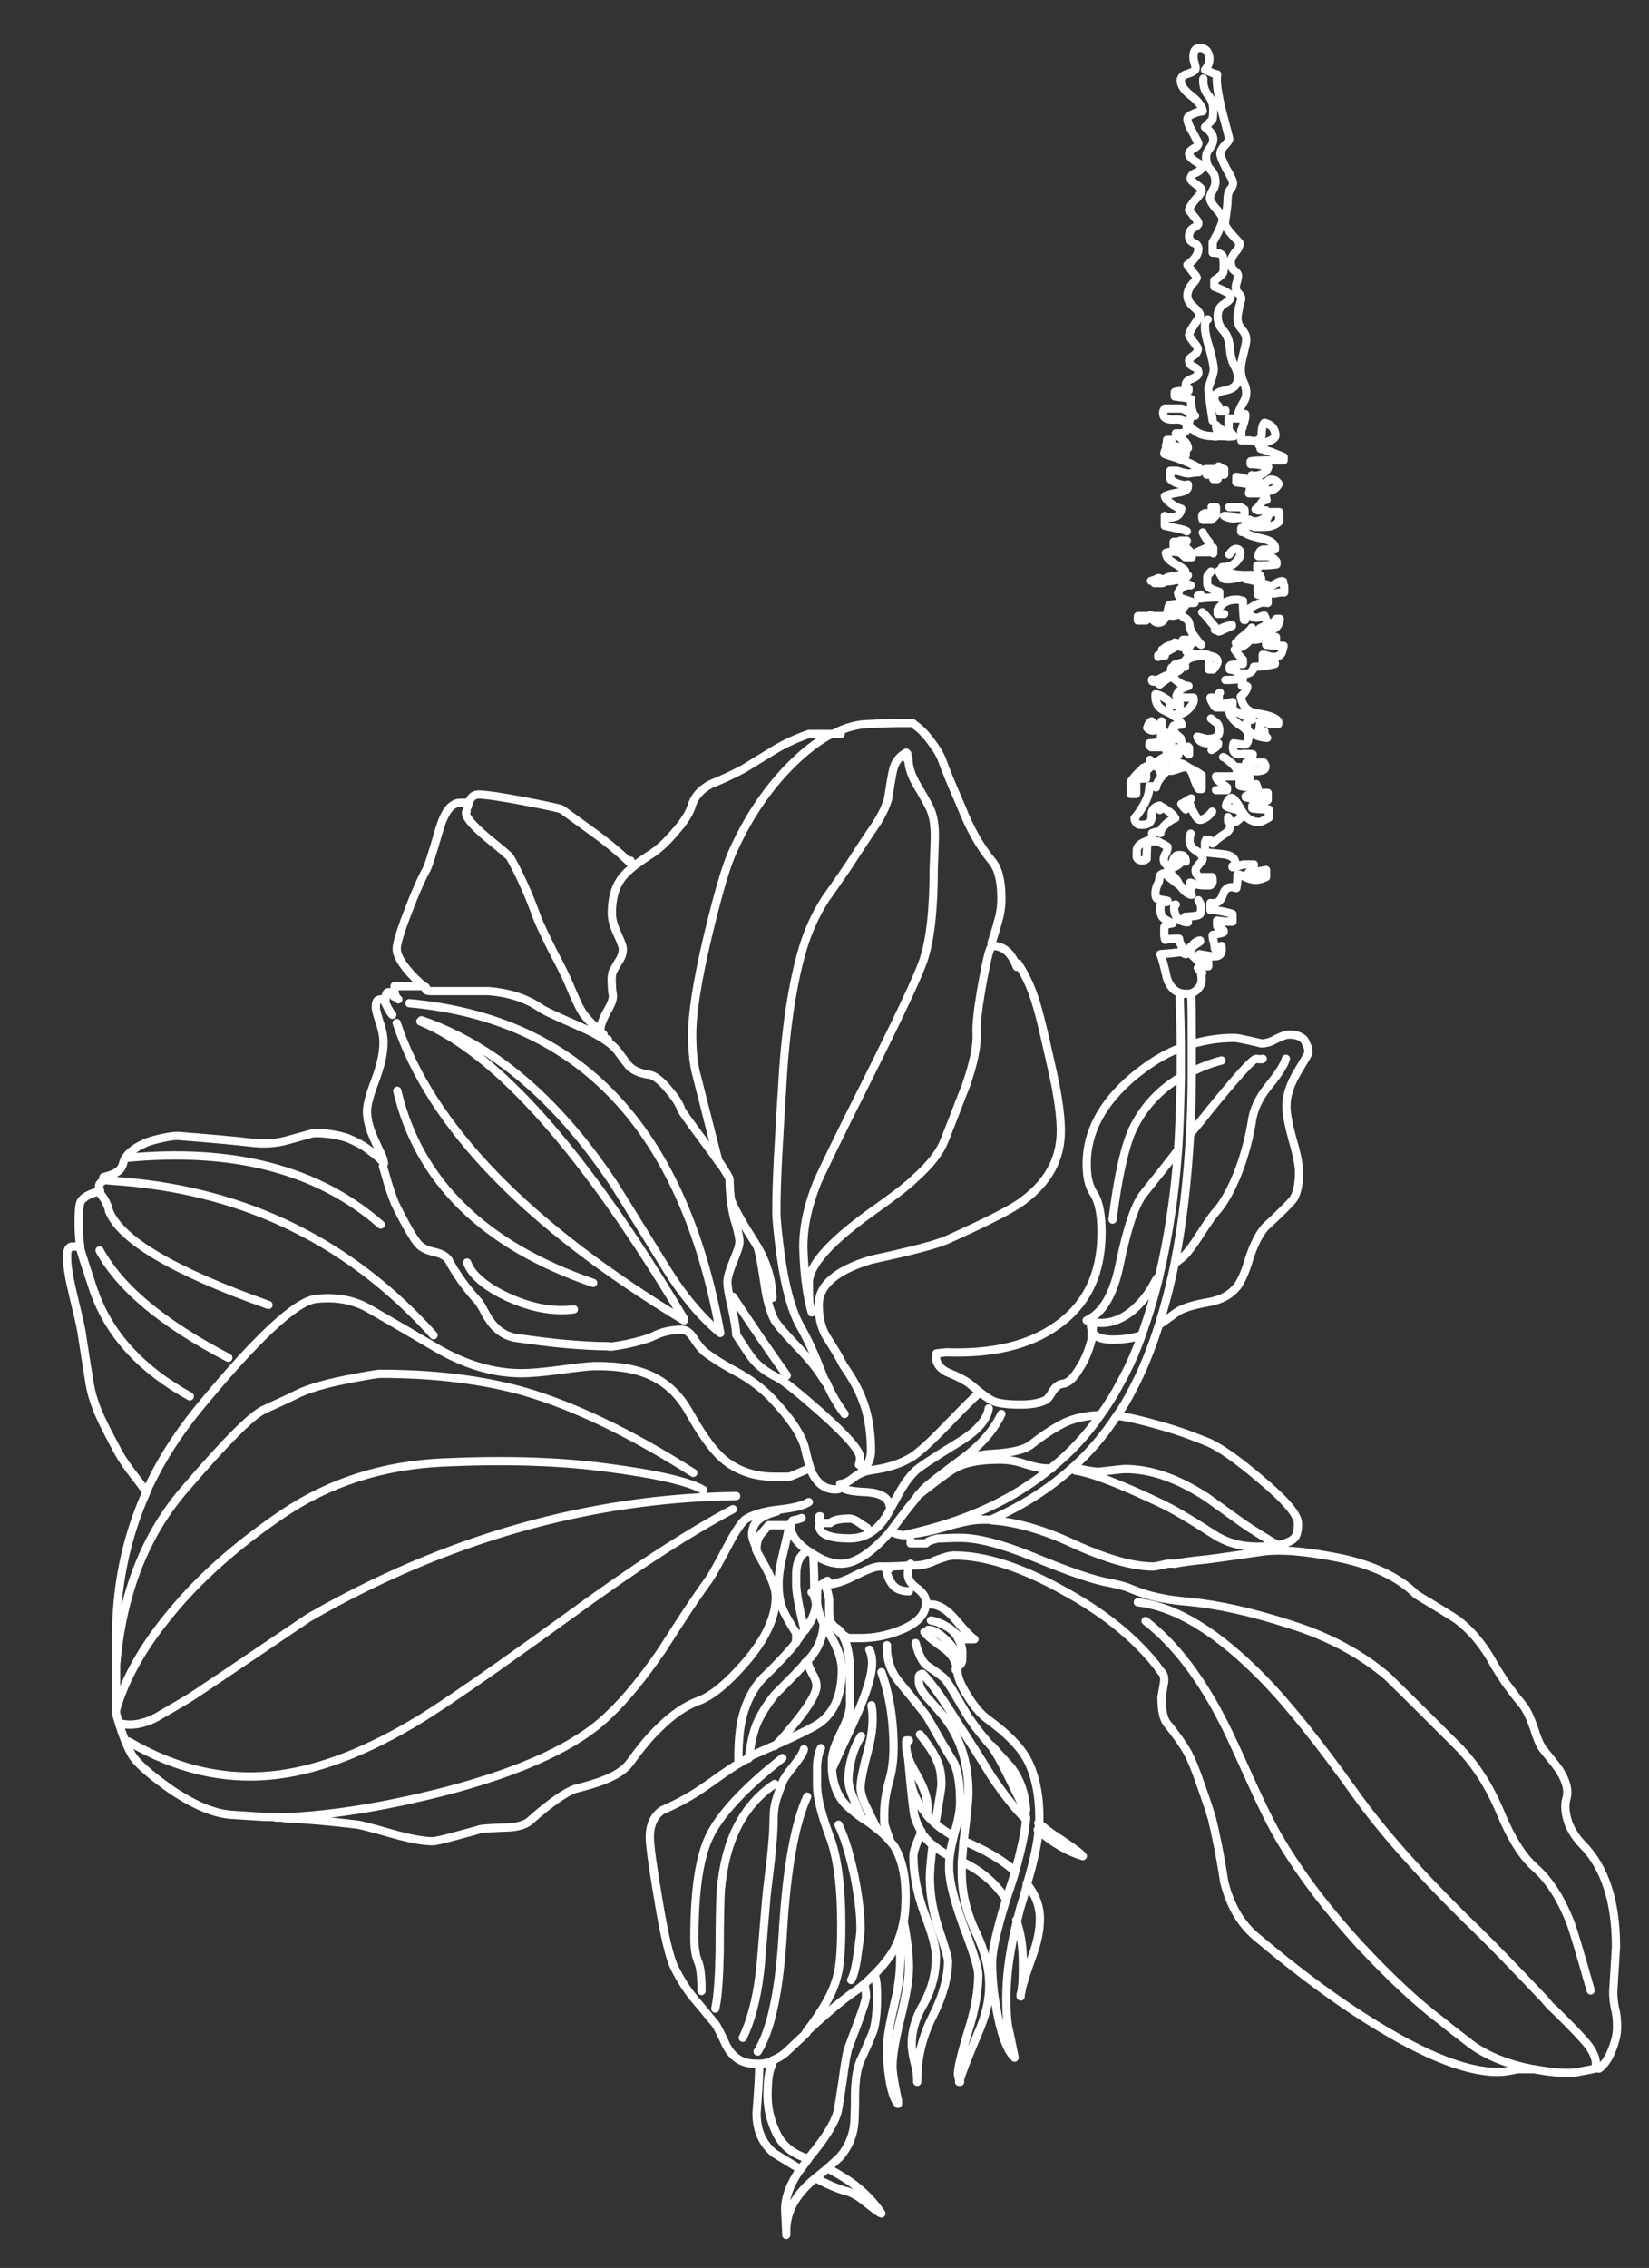 <?xml version="1.0" encoding="utf-8"?>
<!-- Generator: Adobe Illustrator 26.3.1, SVG Export Plug-In . SVG Version: 6.00 Build 0)  -->
<svg version="1.1" id="Ebene_5" xmlns="http://www.w3.org/2000/svg" xmlns:xlink="http://www.w3.org/1999/xlink" x="0px" y="0px"
	 viewBox="0 0 299.7 411.9" style="enable-background:new 0 0 299.7 411.9;" xml:space="preserve">
<rect x="0" y="0" width="299.7" height="411.9" fill="#333333" stroke="none"/>
<style type="text/css">
	
		.st0{fill-rule:evenodd;clip-rule:evenodd;fill:none;stroke:#FFFFFF;stroke-width:1.5;stroke-linecap:round;stroke-linejoin:round;stroke-miterlimit:3;}
</style>
<path class="st0" d="M21.1,298.1c-0.1-9.8,1.8-18.8,5.5-27.1c-0.2-0.4-1-1.4-2.2-3c-1.5-1.9-2.6-3.6-3.3-5c-1.4-2.6-2.3-4.4-2.8-5.5
	c-1.1-2.4-1.7-4.4-2-6.2c-0.2-1.2-0.7-4.3-1.5-9.5c-0.1-0.7-0.6-2.9-1.5-6.6c-0.7-2.9-1.1-5.1-1.1-6.7c0-0.8,0-1.2,0.1-1.3
	c0.1-0.4,0.3-0.7,0.7-0.8h1.6c-0.2-1-0.3-2.4-0.3-4.4c0-2.1,0.1-3.3,0.4-3.8c0.4-0.7,1.5-1.4,3.5-1.9c-0.1-0.3-0.2-0.6-0.2-0.9
	c0-0.2,0.1-0.4,0.3-0.6c0.3-0.2,0.5-0.4,0.7-0.5c-0.1,0-0.1-0.1-0.2-0.2c0-0.1,0-0.2,0-0.3c1-0.3,1.8-0.5,2.2-0.8
	c0.8-0.4,1.2-1,1.4-1.8c0.1-0.4,0.3-0.8,0.6-1.2c0.2-0.3,0.5-0.6,1-1c0.6-0.5,1.3-0.9,2-1.2c0.7-0.4,1.7-0.7,3-1
	c1.3-0.3,2.4-0.5,3.3-0.5c6.3,0.5,10.7,0.9,13.1,1.2c2.4,0.3,4.7,0.2,6.8-0.4c2.2-0.6,3.6-1,4.3-1.2c0.7-0.2,1.7-0.1,3,0
	c1.6,0.2,2.9,0.5,3.9,0.9c1.2,0.5,2.4,1.1,3.6,2c1.2,0.9,2.2,1.7,2.8,2.5c-0.1-0.6-0.2-1-0.3-1.2c-0.7-1.5-1.3-2.7-1.7-3.7
	c-0.8-1.8-1.1-3.4-1.1-4.6c0-1.1,0.5-3,1.5-5.6c1-2.7,1.5-4.9,1.5-6.8c0-1.1-0.2-2.3-0.7-3.7c-0.4-1.3-0.7-2.2-0.7-2.8
	c0-0.6,0.1-1,0.3-1.2c0.3-0.2,0.8-0.3,1.5-0.2c0-0.1,0-0.2,0-0.3c0-0.7,0.2-1,0.5-1l1.1,0.1v-1.2h5.2c0.1,0.1,0.3,0.2,0.5,0.2
	c-0.6-0.3-1.5-1.1-2.8-2.5c-1.6-1.8-2.5-3.3-2.5-4.5c0-0.9,0.7-3.3,2.2-7.1c1.4-3.7,2.5-6,3-6.9c0.4-0.5,1.2-3,2.5-7.5
	c1-3.4,2.2-5,3.9-5c0.5,0,0.7,0,0.8,0c0.1,0.2,0.2,0.4,0.5,0.7c0.1-0.4,0.2-0.8,0.4-1.2c0.4-0.7,0.9-1,1.6-1c1.2,0,4,0.4,8.2,1.2
	c4.2,0.8,6.5,1.3,6.9,1.5c2.6,1.9,4.7,3.4,6.2,4.5c2.7,2,4.8,3.8,6.3,5.3v-0.5 M19.7,219.4c-0.3-0.8-0.7-1.7-1.4-2.5
	c-0.1-0.2-0.2-0.3-0.3-0.5 M18.7,214.3c2.4,0.2,3.7,0.3,3.7,0.3c22.6,1.9,41.4,11.2,56.4,27.9 M34.5,253.6
	c-8.7-4.8-14.4-11-17.2-18.5c0-0.2-0.1-0.3-0.2-0.5c-1.4-4.3-2.3-6.9-2.5-7.8c0-0.1-0.1-0.3-0.1-0.5 M110.5,188.8
	c-0.2,0-0.5-0.2-0.8-0.6c-0.2-0.3-0.4-0.6-0.5-0.9c-1.4-1.1-2.4-2.1-3.2-3.2c-0.7-1-1.5-2.8-2.5-5.2c-0.4-1-1.4-3.1-3-6.1
	c-1.4-2.8-2.3-4.7-2.8-5.9c-1.6-4.5-3.3-8.2-5-11.2c-0.1-0.2-1.5-1.4-4.1-3.5c-2.6-2.2-3.9-3.7-3.9-4.5c0-0.1,0-0.2,0-0.2
	c0-0.1,0.1-0.2,0.1-0.2 M77.4,179.8c0.1,0,0.2,0.1,0.2,0.1c0.3,0.1,0.5,0.1,0.9,0.1c0.2,0,0.9,0,2,0h8.3c3.7,0.3,6.8,1.3,9.3,3
	c0.8,0.6,3.3,1.7,7.4,3.5c3.2,1.4,5.4,2.8,6.6,4.2c1.4,1.9,2.1,2.8,2.2,2.9c0.9,0.9,2.2,1.4,3.8,1.6c0.9,0.2,2,1,3.4,2.7
	c1.2,1.4,2,2.6,2.3,3.6c0.1,0.3,1.6,2.4,4.5,6.3c0.9,1.2,1.7,2.3,2.3,3.2c-2.4-9.4-3.8-14.9-4.2-16.5c-0.4-1.8-0.6-4-0.6-6.6
	c0-3.8,0.9-9.7,2.8-17.7c1.7-7.1,3.1-12,4.2-14.7c2.8-6.5,6.4-12,11-16.6c2.5-2.5,5-4.4,7.3-5.6H147c-2.3,0.8-4.4,1.8-6.1,2.8
	c-1,0.6-2.9,1.8-5.7,3.5c-1.5,0.8-3.5,1.8-6,2.8c-1.9,1-3,2.3-3.5,4c-0.4,1.3-1.4,2.9-3.1,4.8c-1.6,1.9-3.2,3.3-4.7,4.2
	c-2.6,1.7-4.4,3.2-5.2,4.5c-1,1.5-1.5,3.5-1.5,6c0,1,0.3,2.2,1,3.7c0.7,1.5,1,2.4,1,2.7c0,0.8-0.2,1.5-0.7,2.2
	c-0.7,1.2-1.1,1.9-1.1,1.9c-0.2,0.5-0.3,1.3-0.2,2.5c0,0.6,0.1,1.3,0.2,2c0,0.7-0.4,1.7-1.2,3c-0.7,1.4-1.1,2.4-1.1,3.2
	c0,0.1,0,0.2,0,0.3c0.2,0.2,0.4,0.3,0.6,0.5 M72.4,181.5c-0.3-0.3-0.6-0.5-0.8-0.5v-0.2 M71.7,180.8h0.2 M71.3,184.3
	c-0.3-0.3-0.5-0.7-0.8-1.2c-0.2-0.4-0.4-0.8-0.5-1 M130.7,211c1.3,1.9,1.9,3,1.9,3.2c0,1.3,0.1,2.4,0.2,3.5c0.4,1.3,1.8,3.9,4.3,7.8
	c0.2,0.3,0.4,0.7,0.6,1c1.7,2.9,2.6,6,2.7,9.2 M132.8,217.8c0.2,1.4,0.4,2.6,0.7,3.7c0.6,1.9,0.9,3.3,0.9,4c0,0.7-0.4,1.8-1.1,3.5
	c-0.7,1.7-1.1,3-1.1,3.9c0,0.6,0.2,2.1,0.8,4.5c0.5,2.4,0.8,4.1,0.8,5c1.3,2,2.3,3.5,2.9,4.3c1.1,1.4,2.6,2.5,4.6,3.5
	c1.2,0.6,3.9,2.8,8.1,6.5c4.6,4.1,6.9,6.8,6.9,8c0,0.7-0.1,1.1-0.2,1.3 M137.7,226.5c0.4,1.3,0.8,3.6,1.3,7c0.4,2.7,1,4.8,1.8,6.3
	c0.4,0.7,2,2.6,4.8,5.5c2,2.1,3.4,4,4.4,5.7c-0.2-0.6-0.5-1.2-0.7-1.8c-1.2-3.1-2.5-6-4-8.6c-1.4-2.6-2.6-6.8-3.4-12.5
	c-0.5-3.8-0.8-6.5-0.8-8.1c0-2.6,0.1-5.8,0.3-9.7c0.4-6.9,0.6-10.9,0.7-11.8c0.5-10.2,1.7-18.6,3.5-25.2c1-3.6,2.4-6.9,4.4-10
	c2.4-3.4,4.3-6.1,5.6-8.2c1.7-2.6,2.9-4.4,3.6-5.4c1.1-1.7,1.8-3.2,2.2-4.6c0.4-2.6,0.7-4.3,0.9-5.2c0.3-1.4,1.1-2.5,2.4-3.2
	c0,0.2,0.1,0.2,0.2,0.2v1 M74.4,182.2c30.9,2.8,49.8,22.7,56.5,59.9c-3.4-2.8-6.7-6.7-9.8-11.7c-6-9.7-9.3-15.1-10.1-16.2
	c-10.1-14.9-21.6-24.5-34.4-28.9 M161.7,273.5c-0.2-1.5-1.6-2.3-4.1-2.5c-2.7-0.1-4.3-0.4-4.6-1c-0.2,0.1-0.3,0.2-0.5,0.4
	c-0.2,0.1-0.4,0.1-0.7,0.1c-1.8,0-3.2-1-4.2-3c-0.4-0.8-0.8-2.3-1.3-4.5c-0.6-2.4-2.6-5.4-6-9c-1.7-1.8-3.9-3.5-6.7-5
	s-4.5-2.7-5.3-3.3c-0.8-0.6-1.5-1.5-2.2-2.6c-0.7-1.1-1.4-1.6-2.2-1.6c-1.9,0-3.6,0.4-5,1.1c-1,0.5-2.7,1-5,1.5
	c-2.2,0.4-3.3,0.6-3.3,0.4c-2.6,0-5.5-0.2-8.8-0.5c-1.9-0.2-4.5-0.5-7.9-1c-0.4,0-1-0.2-1.8-0.5c-0.8-0.4-1.4-0.8-1.8-1.2
	c-0.8-0.7-1.5-1.7-2.1-2.8c-0.6-1.2-1.1-2-1.5-2.4c-1.9-2.1-3.7-4.5-5.2-7.3c-0.4-0.6-1.2-1.1-2.5-1.4c-1.4-0.3-2.4-0.8-3-1.5
	c-0.8-0.9-2.1-3.1-3.8-6.5c-0.6-1.1-1.1-2.6-1.7-4.5c-0.4-1.4-0.7-2.4-0.9-3.1 M72.2,198.1c3.9,16.5,15.8,28.1,35.6,34.9
	 M21.1,298.3c0,1.4,0,2.8,0,4.1c1.1-13,5.3-23.8,12.7-32.2c7.3-8.5,12-13.2,14.2-14.2c2.2-1,4.2-1.9,6-2.8c1.8-0.9,4.7-1.8,8.7-2.6
	c4-0.8,6.1-1.1,6.2-1.1c0.1,0,0.2,0,0.2,0c9.9,0,18.6,1.1,26.1,3.2c9,2.6,19.3,7.5,30.8,14.8 M26.6,270.9c2.4-5.3,5.5-10.2,9.4-15
	c10.7-13,17.9-19.7,21.5-20c3.6-0.4,6.8,0.2,9.6,1.8c2.8,1.6,6.9,4,12.2,7.1c5.3,3.1,10.5,4.6,15.5,4.6c1.6,0,3.9-0.2,6.9-0.6
	c3-0.4,5.2-0.7,6.8-0.7c4.2,0,7.5,0.6,10.1,1.9c2.7,1.3,4.9,3.4,6.6,6.4c2.2,3.9,4.1,6.6,5.8,8.2c2.6,2.4,5.9,3.6,9.7,3.6
	c1.6,0,2.5,0,2.7,0c0.5-0.1,1.5-0.6,3.2-1.3c0.1-0.1,0.2-0.1,0.3-0.2 M141.2,274.5c-1.5,0.4-2.6,0.9-3.3,1.5
	c-0.8,0.7-1.2,1.5-1.2,2.7c0,0.6,0.3,1.4,0.8,2.5c0-1.1,0.3-2,0.9-2.7c0.9-1,1.3-1.5,1.3-1.5h4c0.1-0.5,0.2-0.8,0.5-0.9
	c0.6-0.1,1-0.2,1.5-0.4 M147,272.8c-0.9,0.6-2.8,1.1-5.7,1.4c-2.7,0.3-4.7,1-5.9,1.8c-0.7,0.6-1.8,2.2-3.2,4.9
	c-1.8,3.4-3,5.6-3.8,6.6c-1.9,2.6-4.6,6.7-8.1,12.2c-3.3,4.8-6.5,8.8-9.7,11.8c-5.6,5.5-15.5,10.1-29.6,13.8
	c-11.7,3-22,4.6-30.9,4.8c0.6,0,1.1,0,1.5,0.1c4.1,0.2,8.6,0.6,13.5,1.2c0.5,0.1,2.6,0.6,6.4,1.7c3.2,0.9,5.6,1.3,7.2,1.3
	c0.3,0,1.8-0.3,4.3-1c2.6-0.7,4.1-1.1,4.3-1.2c0.4-0.1,2.1-0.2,5-0.3c1.9-0.1,3.2-0.5,4-1.2c3.7-3.3,6.5-5.2,8.2-5.8
	c2-0.5,3.7-1,5-1.5c2.4-0.9,4.1-2,5-3.3c1.9-2.6,3.6-4.7,5.2-6.2c2.4-2.4,4.8-4.1,7.3-5c2.4-0.9,5.2-3.2,8.5-7
	c3.7-4.3,5.5-8.3,5.5-11.9c0-1.5-0.8-3.5-2.2-6c-0.5-0.9-1-1.7-1.3-2.4c0-0.1-0.1-0.2-0.1-0.2 M21.1,302.4c0,3.3,0,6,0,8.1
	c1.7-5.8,5-11.6,10-17.6c5.1-6.2,11.8-12.2,20.2-17.9c8.4-5.7,18.2-8.9,29.4-9.4c11.2-0.5,20.9-0.2,29.2,0.9
	c9.4,1.2,15.4,2.6,17.9,4.1 M150.4,287.1c-1,0.6-1.6,1-1.8,1.3c-0.1,0.2-0.1,1-0.1,2.5c0,1,0.4,2.4,1.2,4c0.3,0.6,0.7,1.2,1.1,1.9
	c1.5,2.5,2.2,4.6,2.2,6.5c0,4.4-1.3,7.6-4,9.6c-0.8,0.6-3.5,2-8.2,4.1c-0.2,0.1-0.5,0.2-0.7,0.3c-1.1,0.5-2.3,1-3.6,1.6
	c-0.1,0.1-0.3,0.2-0.5,0.2c0,0.1,0,0.2,0,0.3 M134.2,319.6c0-3.1,0.2-5.8,0.8-8c0.7-2.6,1.8-4.8,3.5-6.7c2.1-2,3.9-3.9,5.4-5.6
	c0.2-0.3,0.5-0.6,0.7-0.9c0,0,0.1-0.1,0.1-0.1v-1.7c-1.1-1.7-1.8-3-2.2-3.8c-0.7-1.4-1-3.1-1-5.2c0-1.2,0.2-2.7,0.6-4.5
	c0.7-3,1.1-4.6,1.1-4.8 M138,375.1c0,1.8-0.2,4.7-0.5,8.7c0,3,1,5.4,3.1,7.2c0.3,0.2,1.9,1.2,4.9,3c0.4-0.6,0.9-1.2,1.4-1.9
	c-0.1-0.1-0.1-0.1-0.2-0.1c-2.6-0.8-4.5-2.3-5.6-4.6c-1.1-2.3-1.6-4.5-1.6-6.8c0-2.3,0.2-3.8,0.4-4.5c0.2-0.7,0.5-1.2,0.6-1.8
	c-1,0.4-2.1,0.6-3.3,0.5c-2.4,0-4.1-1.2-5.2-3.3c-1-2.2-1.7-3.5-1.9-3.8c-1-1.2-2.3-2.8-4-4.8c-1.4-1.7-2.5-3.5-3.5-5.5
	c-0.9-1.8-1.9-6-3-12.7c-1-5.9-1.5-9.6-1.5-11.1c0-2.2,0.8-3.8,2.2-4.8c2.3-1,4.2-2,5.8-3c0.5-0.3,2.2-1.4,5.1-3.5
	c2-1.4,3.6-2.4,4.9-3c0.3-2.3,0.7-4.3,1.3-5.9c0.7-1.8,1.9-3.7,3.4-5.6c2.6-2.6,4.5-4.5,5.6-5.8c0.1-0.2,0.2-0.3,0.4-0.4
	c1.9-2,2.8-4.3,2.9-6.7 M23.4,316.3c8.9,5.2,18,7.2,27.2,6c7.7-1,16.3-4.3,25.8-10.1c4.4-2.7,13.4-8.9,26.8-18.6
	c11.9-8.7,21.9-15.2,30-19.5 M84.9,229.3c0.8,2.2,3.2,4.3,7.2,6.2c4.3,2,8.4,2.8,12.2,2.3 M21.1,310.5c0,0.2,0,0.4,0,0.5
	c0,0.1,0,0.1,0,0.2c0.9,3.2,1.8,5.6,2.7,7.2c0.8,1.6,3.3,3.8,7.4,6.7c4.2,2.8,7.8,4.3,10.9,4.5c3.1,0.2,5.6,0.4,7.4,0.4
	c0.2,0,0.4,0,0.6,0 M21.9,313c1.1,0.3,2.3,0.3,3.6,0c1.3-0.3,2.5-0.8,3.6-1.5c1.2-0.7,2.8-1.6,4.8-2.8c0.9-0.5,8.3-5.5,22.2-14.9
	c24.9-14.3,50.9-21.7,77.7-22.1 M124.3,239.8c-28.6-17.3-46-35.3-52.2-54 M76.4,185.5c14,5.8,29.9,23.8,47.9,54 M22.9,210.3
	c19.6-1.9,35,2.2,46.3,12.1 M48.8,237c-17.2-6.1-26.9-11.8-29-17.1 M41.5,246.6c-11.9-6.2-19.7-12.7-23.4-19.5 M127.5,361.6
	c0-2.6-0.2-4.5-0.7-5.5c-0.4-1-0.6-2.4-0.6-4.1c0-8.5,0.9-14.6,2.7-18.4c1.9-4,6.3-8.8,13.3-14.3 M130,364.8
	c0.5-2.3,0.7-5.8,0.8-10.3c0-5.7,0.1-9.4,0.2-11.2c0.8-9,4-15.4,9.8-19.3 M135,370.1c1.4-2.9,2.5-6.8,3.1-11.8
	c0.2-1.4,0.5-6,1.2-13.8c0-0.3,0.3-2.6,0.8-6.8c0.3-2.9,0.5-5.2,0.5-7.2c0-1.2,0.1-2.4,0.5-3.7c0.2-0.7,0.6-1.8,1.2-3.3
	c0.2-0.5,0.9-1.5,2.1-3c1-1.3,1.6-2.2,1.7-2.8 M217.2,75.5H217c-0.5-1.3-0.6-2.3-0.5-3c-0.5-0.2-1.5-0.3-3-0.5v-0.8
	c0.5-0.2,1.3-0.2,2.5-0.2v-0.5c-0.3,0-0.5-0.2-0.5-0.6c0-0.5,0.4-0.9,1.1-1.1c0.8-0.3,1.2-0.7,1.2-1.1c0-0.5-0.3-0.9-0.9-1.1
	c-0.6-0.3-0.8-0.7-0.8-1.1c0-0.3,0.2-0.5,0.8-0.9c0.5-0.3,0.8-0.8,0.8-1.3c0-0.1-0.2-0.5-0.8-1.2c-0.5-0.7-0.8-1.1-0.8-1.2
	c0-0.3,0.3-1,1-2c0.7-1,1-1.6,1-1.6c0-0.4-0.4-0.9-1.2-1.6c-0.7-0.6-1.1-1.3-1.1-2c0-0.7,0.3-1.4,0.8-2c0.6-0.6,0.9-1.1,0.9-1.3
	c0-0.1-0.3-0.5-0.8-1.1c-0.6-0.8-0.9-1.2-0.9-1.2c1.3-0.9,2-1.9,2-2.9c0-0.5-0.3-0.9-0.9-1.1c-0.6-0.3-0.8-0.7-0.8-1.2
	c0-0.7,0.3-1.2,0.8-1.5c0.6-0.3,0.9-0.6,0.9-0.8c0-0.3-0.3-0.7-0.9-1.4c-0.3-0.4-0.5-0.7-0.8-1c0-0.4,0.4-1,1.1-1.9
	c0.8-0.8,1.2-1.4,1.2-1.8c0-0.2-0.3-0.5-1-1c-0.7-0.5-1-0.8-1-1c0-0.5,0.3-0.9,0.9-1.1c0.7-0.3,1.2-0.8,1.3-1.2
	c-0.2-0.2-0.7-0.5-1.5-1c-0.7-0.5-1-0.9-1-1.3c0-0.3,0.3-0.6,0.8-0.9c0.6-0.3,0.9-0.7,0.9-1c0,0-0.3-0.6-1-1.9c-0.7-1.2-1-2-1-2.5
	c0-0.3,0.3-0.6,1-0.9c0.6-0.3,1.2-0.4,1.8-0.5c-0.1-0.8-0.8-1.8-2.1-2.8c-1.3-1-1.9-1.9-1.9-2.8c0-0.5,0.4-1,1.3-1.2
	c0.9-0.3,1.4-0.6,1.4-1c0-0.2-0.1-0.5-0.2-1c-0.2-0.5-0.2-0.9-0.2-1.1c0-1.1,0.4-1.6,1.2-1.6c0.5,0,0.9,0.2,1.2,0.5
	c0.3,0.4,0.5,0.9,0.5,1.5c0,0.6-0.2,1.3-0.8,2c1.2,0.5,1.9,0.8,2.2,0.8c-0.2,1.2,0.1,3.5,0.9,6.7c0.4,1.6,0.9,3.3,1.3,5
	c0,0.2-0.2,0.6-0.8,1.2s-0.8,1.2-0.8,1.5c0,0.5,0.4,1.4,1.1,2.8c0.8,1.3,1.2,2.2,1.2,2.5c0,0.5-0.2,0.9-0.5,1.2
	c-0.3,0.3-0.5,1-0.5,2c0,0.8-0.2,2.2-0.5,4.1c0,0.4,0.4,1.1,1.3,2.1c0.9,1,1.4,1.5,1.4,1.6c0,0.4-0.2,1-0.8,1.6
	c-0.5,0.7-0.8,1.2-0.8,1.8c0,0.7,0.2,1.2,0.6,1.5c0.4,0.3,0.7,0.6,0.7,1c0,0.2-0.1,0.6-0.2,1.1c-0.2,0.5-0.2,0.9-0.2,1.1
	c0,0.4,0.2,0.7,0.5,1c0.3,0.3,0.5,0.6,0.5,0.9c0,0.1-0.1,0.6-0.4,1.6c-0.2,1-0.3,1.7-0.3,1.9c0,0.8,0.2,1.5,0.8,2.1
	c0.5,0.6,0.8,1.2,0.8,1.9c0,0.5-0.2,1.3-0.5,2.5c-0.3,1.2-0.5,2.1-0.5,2.8c0,1,0.2,1.8,0.5,2.4c0.3,0.6,0.5,1.2,0.5,1.9
	c0,0.7-0.2,1.3-0.6,1.9c-0.4,0.7-0.8,1.5-0.9,2.2 M222.7,74.5v0.2h-1c0-0.5-0.2-0.9-0.5-1.2c-0.3-0.3-0.5-0.7-0.5-1.2
	c0-0.7,0.7-1.2,2.1-1.4c1.4-0.3,2.2-1,2.2-2.3c0-0.6-0.2-1.4-0.7-2.3c-0.5-0.9-0.7-2-0.8-3.2c-0.1-1.3-0.5-2.3-1.2-3.1
	c-0.7-0.7-1-1.6-1-2.6s0.4-1.7,1.2-2.2c0.8-0.5,1.2-0.9,1.2-1.4c0-0.3-0.5-0.6-1.5-1.1c-0.9-0.4-1.4-0.6-1.5-0.6v-1.2
	c1-0.6,1.5-1.1,1.6-1.4c0.1-0.1,0.1-0.7,0.1-1.6c0-0.8-0.1-1.2-0.2-1.4c-0.2-0.4-0.8-0.6-1.8-0.6V44c0.5-0.9,0.9-1.6,1.1-2.1
	c0.4-0.9,0.7-1.5,0.7-2c0-0.5-0.4-1.2-1.2-2c-0.7-0.8-1.1-1.5-1.1-1.9c0-0.4,0.2-0.9,0.5-1.4c0.3-0.5,0.5-1,0.5-1.6
	c0-0.9-0.3-1.6-0.9-2.2c-0.6-0.6-0.8-1.4-0.8-2.2c0-0.6,0.2-1.1,0.6-1.6c0.4-0.5,0.7-1,0.7-1.8c0-0.6-0.5-1.4-1.5-2.1
	c0.9-0.9,1.4-1.4,1.4-1.5c0-0.1,0.1-0.6,0.1-1.8c0-0.9-0.3-1.8-1-2.6c-0.6-0.8-0.9-1.8-0.8-2.9 M228.2,92.5h0.2l0.8-1.1
	c0.3-0.5,0.6-0.7,1-0.6c-0.2-0.7-0.2-1.1-0.2-1.2h-3c0.2-0.7,0.2-1.2,0.2-1.5c0.8,0.7,1.8,1,2.8,1c0.5,0,0.9,0,1,0
	c0.6-0.2,1.1-0.6,1.4-1.2c-0.3-0.5-0.7-0.8-1.4-0.8c-0.3,0-0.5,0.2-0.8,0.5c-0.3,0.3-0.8,0.5-1.5,0.5c-0.4,0-1.8-0.2-4-0.5v-1
	c0.3,0,1.1,0.2,2.4,0.6c1.3,0.4,2.1,0.6,2.4,0.6c-1-0.3-1.6-0.8-2-1.5c0.4,0.2,0.9,0.1,1.6-0.1c0.8-0.3,1.2-0.7,1.4-1.4
	c-1-0.3-2.1-0.5-3.2-0.5v-0.5c1-0.2,3-0.2,6-0.2V83c-0.5-0.2-1.2-0.5-2.2-0.9c-0.9-0.3-1.6-0.5-2-0.6c0.3,0,0.5-0.2,0.5-0.5
	c-0.5,0-0.8-0.1-0.8-0.2c0,0,0.6-0.2,1.6-0.6c0.9-0.3,1.4-0.7,1.4-1.1c0-0.6-0.2-1.1-0.5-1.5c-0.4-0.4-0.9-0.7-1.5-0.8
	c-0.3,0.3-0.5,1-0.5,2.2c-0.2,1-1,1.3-2.2,1h-1.5v-1.8c0.2-0.4,0.3-0.9,0.5-1.5c0.2-0.7,0.3-1.2,0.2-1.5 M221,77.2
	c0.2,0.2,0.3,0.3,0.4,0.4c0.2,0.1,0.4,0.3,0.6,0.5c0.3,0.3,0.5,0.5,0.5,0.6v0.5c0.5,0.1,1.1,0.1,1.8,0l-1-1V76h2.5 M215.7,96.5
	c-0.3-0.2-1-0.4-2.1-0.6c-1-0.2-1.7-0.4-1.9-0.4v-1.8c0.5,0.3,1,0.4,1.6,0.2c0.8-0.1,1.2-0.6,1.4-1.5c-0.5-0.1-1.1-0.4-1.8-0.9
	c-0.7-0.5-1.1-1-1.2-1.4c0.4-0.2,1.4-0.5,2.8-0.7c0.9-0.2,1.4-0.5,1.4-1V88c-0.5,0.2-1.1,0.1-1.9-0.2c-0.6-0.2-1-0.5-1.3-0.8v-1.5
	h1.2c1,0.3,1.7,0.5,2.1,0.5c1.1-0.2,1.7-0.2,1.9-0.2V85c-1-0.6-2.3-1.2-4-1.8c-1.5-0.5-2.3-0.7-2.3-0.8c0-0.3,0.2-0.8,0.7-1.5
	c-0.1,0-0.3,0-0.4,0c0.2-0.5,0.2-0.8,0.2-1h0.8c-0.1,0.4,0.1,0.8,0.4,1.1c0.9,0.1,1.6,0.2,2.1,0.4v0.2c0,0,0-0.1,0-0.1
	c0.2-0.1,0.4-0.1,0.5-0.1c0-0.6-0.4-1.1-1-1.6c-0.8-0.6-1.2-1-1.2-1.1c1.3,0.1,2-0.2,2-0.9c0-1.2-0.7-1.7-2.2-1.6
	c-1.4,0.1-2.1-0.3-2.1-1.1c0-0.2,0-0.4,0.1-0.6c0.1-0.1,0.2-0.2,0.2-0.3h3c0.2,0,0.8,0.3,1.8,0.8c0,0.2-0.1,0.5-0.2,1
	c-0.2,0.5-0.2,0.8-0.2,1c0,0.3,0.3,0.8,1,1.2c0.9,0.7,2,1,3.3,1c0.4,0.1,0.7,0.1,0.9,0c0.1,0,0.1,0,0.2,0c0.1-0.1,0.2-0.2,0.2-0.4
	c-0.4-0.3-0.6-0.7-0.7-1.3c0.1,0,0.3,0.1,0.4,0.1 M221.4,79.2l1.1,0v0c-0.1,0-0.1-0.1-0.2-0.1c-0.2-0.1-0.4-0.2-0.6-0.3
	c0-0.1,0.1-0.2,0.1-0.4c0-0.3,0-0.5-0.1-0.5c0,0-0.1-0.1-0.2-0.2 M220.5,87h0.8v-0.8h-2c0-0.3-0.1-0.5-0.2-0.5v-0.5h2.2v1h1.2v-1
	c-0.3,0-0.7-0.2-1-0.5 M223.6,94.1c0.2,0,0.4,0.1,0.6,0.1v0L223.6,94.1L223.6,94.1c-0.4-0.1-0.8-0.2-1.1-0.4c0.8,0,1.4,0.1,1.8,0.2
	v0.2c0.2,0,0.4,0,0.5,0c0.6,0,1-0.1,1.2-0.2c0.2-0.1,0.2-0.4,0.2-0.8s0-0.6-0.1-0.6c-0.1-0.1-0.3-0.2-0.7-0.4h-2 M229.2,133l0.8,0.8
	v-0.2c-0.2-0.3-0.2-0.6-0.2-0.8h-1c0.2-0.8,0.2-1.4,0.2-1.8c0.5,0,1.1,0.2,1.8,0.5h1.5V131c-0.4-0.6-1.6-1.1-3.7-1.4
	c-1.8-0.2-2.8-1.3-3.1-3.1c0.7-0.6,1.1-1.2,1.2-1.8c-0.2-0.2-0.5-0.2-1-0.2c0.2-0.5,0.2-1.2,0.2-2.2c0.4,0.1,0.8,0.1,1.2-0.1
	c0.4-0.2,0.7-0.6,0.8-1.1c1.2,0,2.4-0.2,3.8-0.5v-0.2h-2.2v-1.5c0.2,0,0.5,0.1,0.9,0.2c0.5,0.2,0.8,0.2,1.1,0.2
	c0.6,0,1.1-0.2,1.3-0.5c0.2-0.2,0.3-0.7,0.5-1.5c-1.5,0-2.6-0.1-3.2-0.2v-0.2h1.8v-1.2h-2c-0.7,0.3-1.3,0.5-2,0.5v-0.5
	c0.4-0.3,0.7-0.6,0.8-0.7c0.2-0.1,0.2-0.4,0.2-0.8c0.8,0.3,1.5,0.4,2.2,0.2c0.9-0.3,1.4-0.9,1.5-2H232c-0.2,0.2-0.5,0.6-1,1.1
	c-0.6,0.4-1.2,0.6-2,0.6c0,0,0.3-0.1,0.8-0.4c0.3-0.1,0.5-0.3,0.5-0.5c0-0.3-0.2-0.7-0.5-1.4c-0.2,0-0.4,0.1-0.7,0.2
	c-0.3,0.2-0.6,0.2-0.8,0.2c-0.4,0-0.8-0.2-1.1-0.5c-0.2-0.3-0.4-0.6-0.4-1c0.8-0.5,1.4-0.9,1.8-1c0.5-0.3,1.1-0.3,1.8-0.2V108h-1.8
	v-1.5c0.8,0.1,1.4,0.4,1.9,0.8c0.4,0.3,0.8,0.5,1.1,0.5c0.8-0.2,1.4-0.2,1.8-0.2v-1.2c-0.2-0.2-0.2-0.4-0.2-0.8
	c-0.3-0.1-0.7,0-1.2,0.3c-0.5,0.3-0.9,0.5-1,0.5c0,0-0.7-0.2-2-0.6c-1.3-0.4-2.2-0.6-2.5-0.6c1.3,0,2.2-0.1,2.7-0.2
	c-0.2-0.2-0.2-0.3-0.2-0.5h-0.5v-1.8c1.7,0,2.8-0.1,3.5-0.2v-0.5c-0.4-0.6-1-1-1.8-1c-0.4,0-0.9,0-1.5,0c0.1-0.7,0.4-1.1,0.9-1.2
	l2.1,0c0.2-1-0.7-1.7-2.8-2.1c-1.4-0.3-2.4-0.7-2.9-1.1h-0.4v-0.7c0,0.2,0.1,0.5,0.4,0.7h0.4V95h0.5c0.4,0.4,0.8,0.6,1.1,0.7
	c0.1,0,0.7,0,1.7,0c1.2,0,2.1-0.3,2.8-1V93H231c-0.4,0.4-0.7,1-0.9,1.8c-0.1,0.5-0.5,0.8-1,0.8c-0.7,0-1.1,0-1.2,0
	c-0.4-0.1-0.7-0.5-0.8-1.2c0.7,0.4,1.4,0.4,2.2,0c0.7-0.3,1.1-0.6,1.1-1c0-0.3,0-0.4-0.1-0.5c0,0-0.1-0.1-0.2-0.2h-1.5 M219.2,94
	c0.5-0.1,0.9-0.4,1.2-0.8H219c-0.1,0.1-0.2,0.2-0.4,0.2c-0.1,0.1-0.1,0.3-0.1,0.5c0,0.4,0.1,0.6,0.2,0.5h1.5l0.8-0.8v-1.5h-0.8
	l0.2,0.2 M221.5,103.7c0.3,0.7,0.6,1.2,0.9,1.4c0.1,0.1,0.5,0.1,1,0.1c0.3,0,1-0.1,2.1-0.4c1-0.2,1.6-0.4,1.8-0.4
	c-1.2,0.1-2.3,0-3.3-0.2c-1-0.3-1.6-0.7-1.9-1.2c1.1,0,2-0.3,2.6-1c0.4-0.5,0.7-0.9,0.7-1.3c0-0.2,0-0.4,0-0.5
	c-0.1-0.3-0.3-0.5-0.8-0.5c-0.3,0-0.7,0.3-1.2,1 M218.2,108.5V108c0,0.2-0.2,0.2-0.5,0.2c0,0.3,0.1,0.5,0.2,0.5h0.3
	c1.6-0.2,2.7-0.2,3.4-0.2v-1c-1.2-0.4-1.9-0.7-2.1-1.1c-0.1-0.1-0.1-0.5-0.1-1.2c0-0.3,0-0.5,0.1-0.7c0.1-0.1,0.3-0.4,0.6-0.7
	 M222.5,111.5h-1.2v-0.8c0.3-0.4,0.6-0.7,0.9-1c0.6-0.5,1.5-0.8,2.5-0.8c0.2,0,0.5,0,0.7,0.1c0.2,0.1,0.4,0.1,0.5,0.1
	c0,1.7,0.1,2.8,0.2,3.5h0.2 M218.5,111.2c0.3,0.2,0.8,0.8,1.6,1.8c0.5,0.6,0.9,1,1.1,1.4c0.3-0.1,0.7-0.2,1-0.4
	c1-0.4,1.6-0.5,1.7-0.5v0.2c-0.2,0-0.6,0.2-1.2,0.5c-0.6,0.3-1.1,0.5-1.2,0.5c0-0.1-0.1-0.2-0.2-0.4c-0.1,0-0.3,0.1-0.5,0.1
	 M227.5,114c-0.2,0.4-0.7,0.8-1.4,1.4c-0.7,0.5-1.2,1-1.3,1.6h1.2c0.7-0.6,1.1-0.9,1.2-1v0.2c-0.2,0.2-0.4,0.5-0.8,0.8
	c-0.4,0.3-0.7,0.5-0.8,0.5c-0.2,0-0.5-0.2-0.8-0.5c-0.1-0.1-0.2-0.1-0.2-0.2 M222.7,123.5c1.3,0,2.2-0.1,2.8-0.2v-0.5
	c-0.3-0.7-0.9-1.1-2-1.2V121l0.2-0.2c1-0.2,1.8-0.2,2.2-0.2v-0.8c-0.5-0.5-1-1.1-1.5-1.8 M220.5,126.7H220c0,0.2,0.1,0.5,0.4,1
	c0.2,0.4,0.4,0.7,0.6,0.8h3v-1c-1.3,0.3-2.2,0.5-2.5,0.5v-2l0.2-0.2 M226.5,138.5h0.2c0.4-0.3,0.7-0.6,0.8-0.9
	c0.1-0.3,0.2-0.5,0.2-0.6c-0.5-0.1-1.4-0.1-2.6,0c-0.9-0.1-1.2-0.8-0.9-2c1.3,0.2,2,0.3,2.1,0.2c0.4-0.1,0.6-0.6,0.6-1.5
	c0-0.7-0.5-1.4-1.5-2c-1.1-0.7-1.8-1.5-2-2.5h1.2l3,1.5c-0.5,0-0.8,0.2-1,0.5c0,0.1,0,0.3,0,0.8c0,0.6,0.5,1.2,1.5,1.5
	c0.8,0.3,1.5,0.5,2.2,0.5 M220.2,136.2c0.8-0.4,1.2-0.8,1.2-1.2c-0.3,0-1,0-2.1,0c-0.9-0.1-1.5-0.5-1.7-1.2c0.2,0,0.5,0.1,0.9,0.2
	c0.5,0.2,0.8,0.2,1.1,0.2c1.3,0,2-0.5,2-1.5c0-0.7-0.2-1.2-0.6-1.5c-0.2-0.1-0.5-0.4-0.9-0.7 M219.5,58c-0.3,0.2-0.4,0.5-0.5,0.8
	c0,0.1,0,0.4,0,0.8c0,0.6,0.2,1.8,0.8,3.6c0.5,1.9,0.8,3.2,0.8,3.9c0,0.4-0.2,1.1-0.5,2c-0.3,0.8-0.5,1.3-0.5,1.5
	c0,0.1,0.2,2,0.8,5.8 M213.5,81.2c0.4,0.3,0.9,0.5,1.3,0.5c0.2,0,0.4,0,0.7,0v1c-0.7,0.1-1.7-0.5-3-1.7c0,0-0.1,0-0.1,0l0.1,0l0,0
	c0.3,0,0.6,0.1,0.9,0.1C213.5,81.2,213.5,81.2,213.5,81.2z M215.5,98.7l0.2-0.5h-1.2c-0.2,0.2-0.6,0.2-1.2,0.2v0.8
	c0.7-0.2,1.5-0.1,2.2,0.3c0.7,0.4,1.1,1,1.1,1.7h-1.2c-0.5-0.5-0.8-0.7-0.9-0.8c-0.3-0.1-0.7-0.2-1.4-0.2c-0.4,0-0.9,0.1-1.2,0.2
	c0,0.7,0.5,1.3,1.5,1.9c1.2,0.7,1.9,1.1,2,1.4c-0.2,0.3-0.6,0.5-1.1,0.8h1.6c-0.2,0.3-0.7,0.6-1.6,0.9c0.2,0.1,0.5,0.3,1,0.5
	c0.5,0.2,0.9,0.3,1.1,0.4c-1.1-0.1-1.9,0.4-2.3,1.4c0,0.5,0.3,0.9,1,1.1c0.9,0.3,1.5,0.5,2,0.7h-0.5c-0.8,0-1.4,0.2-1.8,0.8
	c0.3-0.1,0.5-0.2,0.6-0.3c-0.2,0.2-0.4,0.6-0.8,1.1c-0.1,0.1-0.1,0.1-0.2,0.2c0.1,0.3,0.4,0.6,0.9,0.9c0.6,0.3,0.9,0.8,0.9,1.5
	c0,0.4,0.3,1,0.9,1.9c0.5,0.7,0.9,1.2,1.2,1.5c-0.2-0.2-0.7-0.5-1.3-0.9h-2v0.2c0.1,0.1,0.2,0.2,0.3,0.3c0.2,0,0.3,0,0.4,0
	c0.2,0,0.3,0,0.3,0l-0.1,0.2v0.2c0.2,0,0.3,0,0.5,0l-0.8,1.2l0.9,0.5c0.2-0.1,0.4-0.1,0.6,0v0.2c0.4-0.1,0.9-0.2,1.5-0.2
	c0.6,0,1,0.1,1.1,0.3c1.1,0.1,1.6,0.5,1.6,1.1c0,0.2-0.2,0.6-0.8,1.4h-0.8c0-0.2,0-0.9,0-2.1c0-0.1,0-0.2-0.2-0.4
	c-0.2,0-0.5,0-0.8,0c-0.9,0-1.8,0.2-2.6,0.5c-0.2,0.1-0.3,0.1-0.5,0.2c-0.1,0.1-0.2,0.2-0.3,0.4c-0.1,0.3,0,0.6,0.1,0.9H215V121
	c0.2-0.2,0.3-0.4,0.4-0.6c0-0.1,0.1-0.2,0.1-0.3c-0.9,0.3-1.5,0.5-2,0.6v0.5c0.1,0.1,0.2,0.2,0.5,0.2c0.2,0.1,0.4,0.2,0.5,0.2
	c-0.2,0.2-0.7,0.5-1.6,1c0.2,0.3,0.5,0.7,0.9,1c0.7,0.6,1.4,0.9,2.2,1c-1.2,0.3-1.9,0.9-2.2,1.8c0.1,0,0.2,0,0.2,0.2l0.1,0.1h2.8
	c0.2,0.5,0,1.2-0.8,2c-0.8,0.8-1.5,1.1-2.2,1l0.5-0.5v-1.5h-1.4c0.1,0.1,0.1,0.2,0.2,0.2l-0.1,0.2c0,0.1-0.1,0.1-0.2,0.1
	c0-0.1-0.1-0.2-0.2-0.2c-0.1-0.1-0.1-0.2-0.1-0.2h0.3c-0.2-0.3-0.6-0.7-1.2-1c-0.7-0.5-1.3-0.7-1.7-0.7c-0.1,1.5,0.5,2.5,1.7,3
	c1.6,0.7,2.6,1.5,3.1,2.5c-0.3,0-0.8,0.1-1.5,0.2c-0.1,0.5,0,1,0.4,1.5c0.5,0.4,0.8,0.7,0.9,0.8c0,0-0.1,0.1-0.3,0.2l0.3,0.1
	c0.1,0.2,0.2,0.6,0.4,1.3c0,0,0,0.1,0.1,0.1c0.4-0.1,0.6-0.1,0.8-0.2l0.2,0.2v1.2c-0.4-0.2-0.7-0.7-1-1.3c-0.1,0-0.3,0.1-0.5,0.1
	c-0.1,0.1-0.2,0.1-0.4,0.2h0.1c0,0.5-0.1,0.9-0.2,1.2h-0.5c0.1-0.6,0.3-1,0.7-1.2c-0.5-0.2-1-0.1-1.4,0.2c0,0,0,0,0,0v0.2h-0.3
	c-0.1,0.2-0.2,0.4-0.2,0.7c0,0.1,0,0.2,0,0.3c0,0,0.1,0,0.1,0h0.4c0,0,0.1,0,0.1,0c0.1,0,0.2,0.1,0.2,0.2l-0.1,0.2
	c-0.1,0.1-0.2,0.1-0.4,0.1c-0.1-0.1-0.2-0.3-0.2-0.5c-0.9,0-1.6,0.4-2.1,1c0,0,0.1,0,0.1,0v0.8h-0.5c0.1-0.3,0.2-0.5,0.4-0.8
	c-0.3,0-0.6,0.1-0.9,0.2c0.1,0.2,0.3,0.4,0.4,0.5c0.3,0.2,0.6,0.3,0.9,0.5c-0.3-0.4-0.2-0.8,0.2-1.2c0.4-0.3,0.9-0.5,1.5-0.5
	c-0.4,0.2-0.8,0.5-1.2,0.8c-0.4,0.4-0.5,0.6-0.5,0.8c0,0,0,0.1,0,0.1c0,0.4,0.1,0.7,0.2,1h0.2c0.1-0.3,0.2-0.5,0.3-0.7
	c0.2-0.1,0.3-0.2,0.4-0.3c0.2,0.2,0.3,0.3,0.4,0.4c0.9-0.9,1.5-1.4,1.8-1.4c0.7,0,1.3,0.3,1.8,0.8c0.2,0.1,0.6,0.2,1.1,0.5
	c0.7,0.4,1.2,0.7,1.4,0.9v2.5h-0.5c-0.3-0.3-0.7-1.3-1.2-2.8c-0.2-0.5-0.5-0.9-0.8-1.2c-0.1,0-0.1,0-0.2,0c-0.4,0-1,0.1-1.7,0.4
	c-0.6,0.2-1,0.3-1.2,0.3c-0.2,0-0.4,0-0.6-0.1c-0.1,0.1-0.2,0.2-0.3,0.3c-1.2,1.2-1.8,2.2-1.8,2.8c-0.2-0.2-0.6-0.2-1.2-0.2
	c0,1.3-0.5,2.6-1.4,4c-0.4,0.7-0.9,1.3-1.3,1.8c0,0.4,0.2,0.8,0.5,1c0.2,0.2,0.5,0.2,0.8,0.2c1.3,0,1.8-0.5,1.8-1.5
	c-0.1-1.1,0.4-1.8,1.5-2v0.8c0,0,0.1-0.1,0.1-0.3c0-0.1,0.1-0.2,0.4-0.2c0.3,0.2,0.6,0.4,0.9,0.6c0.7,0.5,1.1,0.9,1.4,1.4
	c-0.4,0.1-0.9,0.4-1.5,0.9c-0.7,0.6-1.2,1.2-1.2,1.8c-0.2-0.2-0.5-0.3-0.9-0.2c-0.2,0.1-0.4,0.1-0.6,0.2v1.2c-0.4,0-0.9,0.2-1.6,0.5
	c-0.8,0.4-1.2,0.9-1.2,1.5c0,0.7,0,1.1,0,1.2c0.2,0.5,0.7,0.7,1.5,0.5c0-0.1,0-0.2,0.1-0.2l0.2,0c0-1.5,0.1-2.6,0.2-3.2h1.8
	c0.8,0.4,1.4,0.7,1.8,1c0,0.4-0.1,0.9-0.4,1.3c-0.2,0.4-0.3,0.7-0.3,0.9c0,0.8,0.5,1.3,1.5,1.3c0-0.5,0.2-1,0.4-1.5
	c0.3-0.4,0.5-0.5,0.8-0.5c0.4,0,0.6,0,0.8,0.1c0.3,0.2,0.5,0.5,0.5,1.1c-0.2-0.3-0.2-0.6-0.2-0.8h-0.5c0.2,0.6-0.2,1.2-1.2,1.7
	c-0.9,0.4-1.5,0.8-1.7,1.1c0.9,0.1,1.6,0.7,2.2,1.7c0.1,0.3,0.3,0.5,0.4,0.7c1.3,1,2,1.5,2.1,1.6h-0.2c-0.7-0.2-1.3-0.8-1.9-1.6
	c-0.1-0.1-0.3-0.2-0.4-0.3c-1.4-1.1-2.2-1.7-2.2-1.8c0-0.1,0-0.1,0.1-0.2c-0.1,0-0.2,0-0.2,0c-0.7,0-1.1,0.3-1.1,1
	c0,0.3-0.1,0.7-0.4,1.2c-0.2,0.5-0.3,1-0.3,1.5c0,0.6,0.2,1,0.5,1c0.6,0.1,1.2,0.2,1.7,0.3v0.2c-0.6,0-1,0.2-1.2,0.5
	c-0.1,0.1-0.1,0.4-0.1,0.9c0,0.7,0.2,1.2,0.5,1.5c0.2,0.2,0.8,0.6,1.7,1c-0.8,0.1-1.3,0.3-1.4,0.5c-0.1,0.1-0.1,0.5-0.1,1.2
	c0,0.7,0.1,1.2,0.2,1.3c0.5-0.2,1.3-0.2,2.5-0.2c0,0.3,0.1,0.7,0.4,1.2c0.2,0.4,0.4,0.7,0.7,0.9c0.3-0.1,0.6-0.2,0.8-0.3
	c0.1-0.2,0.2-0.4,0.5-0.6c0.4-0.5,0.9-0.8,1.4-0.9v0.2c-0.1,0.1-0.4,0.3-0.9,0.6c-0.5,0.4-0.9,0.9-1.1,1.4c0.6,0.5,1,0.9,1.4,1.3
	c0.5,0.5,0.9,0.9,1.2,1.2h0.9v-1h-1.8c0.2-0.3,0.2-0.8,0.2-1.2c1.2,0.2,2.1,0.4,2.7,0.4c1.1,0,1.5-0.6,1.3-1.9
	c-0.7,0.3-1.1,0.5-1.2,0.5c0-0.4-0.1-0.8-0.2-1.3c-0.2-0.5-0.2-0.9-0.2-1.2c1-0.2,1.7-0.3,2-0.5V169c-0.3-0.3-0.7-0.5-1-0.6
	c-0.2,0-0.2-0.2-0.2-0.5v-0.7c1.3,0.2,2.2,0.2,2.8,0.2V166c-0.3-0.1-0.9-0.3-2-0.5c-1.1-0.2-1.8-0.3-2-0.2V164
	c1.1,0.2,1.9-0.3,2.3-1.6c0.4-1.2,1.2-1.5,2.4-1.1c0.2-1,0.2-1.9,0.2-2.5c0.3,0,0.8,0.2,1.4,0.5c0.7,0.3,1.3,0.5,1.9,0.5
	c0.6,0,1.2-0.2,1.9-0.5V158c-0.8,0.2-1.9,0.3-3.2,0.5c0.5-0.4,0.8-0.7,0.8-0.8c0.1-0.2,0.2-0.4,0.2-0.7H226c-1,0.3-1.7,0.5-2,0.5
	v-0.2c0.3,0,0.5-0.2,0.5-0.6c0-0.9-0.9-1.5-2.6-1.6c-0.9-0.1-1.9-0.2-2.9-0.3V153l0.2-0.5h0.5c0.2,0.1,0.4,0.2,0.5,0.4
	c0.1,0.2,0.1,0.3,0.2,0.3c0.2-0.3,1-1,2.4-1.9c0.7-0.5,1-1.2,0.7-2.1h-0.3v-0.8c0.1,0.3,0.2,0.5,0.3,0.8h1.2l0.6-0.5
	c0.1-0.1,0.2-0.3,0.2-0.6c0-0.6-0.2-0.9-0.6-1c-1.2-0.3-1.9-0.5-2.1-0.7c0-0.3,0.2-0.7,0.4-1c0.2-0.3,0.4-0.5,0.6-0.5
	c0.4,0,1,0.8,1.8,2.2c0.8,1.5,1.9,2.2,3.3,2.2c0.1,0,0.7-0.2,1.7-0.8v-1.5c-1.5,0-2.5-0.1-3-0.2v-0.5c0.1,0,0.2,0,0.2-0.1l0.1-0.2
	c0.6,0.1,1,0,1.4,0c0.3-0.1,0.7-0.4,1.1-0.7V144h-0.8c-0.6,0.7-1.3,1-1.9,1c-0.4,0-0.8-0.1-1.3-0.2v-0.2c0.1-0.1,0.6-0.3,1.3-0.5
	c0.6-0.1,0.9-0.4,0.9-0.8c0-0.2-0.1-0.4-0.2-0.6c-0.1-0.1-0.1-0.2-0.1-0.3c-0.7,0.3-1.2,0.5-1.8,0.5c-0.4,0-0.9-0.1-1.2-0.2V142
	c0.1,0,0.2,0,0.2-0.1l0.1-0.2h1.5V141c-0.2,0-0.2-0.1-0.2-0.2c-0.8,0-1.3-0.2-1.6-0.5c-0.2-0.2-0.3-0.5-0.2-1c0.5,0,1,0.1,1.6,0.4
	c0.6,0.2,1,0.3,1.1,0.3c0.5,0.1,0.9,0.1,1.2,0c0.7-0.1,1-0.3,1-0.8c0-0.2-0.1-0.4-0.2-0.5c-0.1-0.1-0.1-0.2-0.1-0.2h-3 M214,104.5
	v0.1c0.1,0,0.1-0.1,0.2-0.1H214z M220.5,100.5v-1h-0.8v0.8h-2.2l1.8-0.8h0.5v-1c-0.3-0.3-0.8-0.9-1.2-1.8 M210.5,105
	c0,0-0.1,0.1-0.2,0.1c0.2-0.1,0.3-0.1,0.4-0.1H210.5z M212.8,105c-0.2,0-0.5,0.1-0.8,0.1v0.5C212.3,105.3,212.6,105.1,212.8,105z
	 M210,105.4c-0.1,0.1-0.2,0.2-0.2,0.3c0,0.1,0,0.1,0,0.2h1.5c0.3-0.1,0.5-0.3,0.8-0.4v0.1c0.4,0,1-0.1,1.8-0.3
	c0.1,0,0.2-0.1,0.3-0.1c-0.1,0-0.1-0.1-0.1-0.1v-0.6c-0.3,0.1-0.7,0.3-1.2,0.4c0.1-0.1,0.1-0.2,0.2-0.2h-0.2c-0.2,0-0.4,0.1-0.8,0.2
	v0.1C211.4,105.2,210.7,105.3,210,105.4z M214.6,110.3c-0.2,0.1-0.3,0.3-0.3,0.5C214.4,110.6,214.6,110.5,214.6,110.3L214.6,110.3z
	 M212.5,110.4c0.1,0.1,0.3,0.3,0.5,0.4c0.3,0.2,0.6,0.3,0.8,0.4c0.1-0.1,0.3-0.2,0.4-0.4c0-0.5-0.1-0.8-0.2-1.1
	c-0.7,0-1.2,0.1-1.5,0.2V110.4z M214.3,110.8c0,0.1,0,0.2,0,0.3v0.2c0,0,0,0.1,0,0.1c-0.4,0.3-0.9,0.5-1.5,0.4l-0.2-0.1
	c-0.2,0-0.4,0.1-0.7,0.1c0,0.1-0.1,0.2-0.1,0.3c-0.3,0.7-0.7,1-1.3,1c-0.5,0-1-0.4-1.4-1.2c-0.1,0-0.2,0-0.2,0
	c-0.1,0.2-0.3,0.5-0.6,0.8h-1.5v-0.8c0.4,0,1.1,0,2.1,0c0.1-0.1,0.1-0.2,0.2-0.2c0,0.1,0.1,0.1,0.1,0.2c0.3,0,0.6,0,1,0
	c0.7,0,1.3,0,1.8,0c0.1-0.4,0.2-0.9,0.4-1.7c0,0.1,0.1,0.3,0.2,0.4 M209.2,105.5h0.3c0.3-0.2,0.6-0.3,0.8-0.4 M210.3,105.1
	c-0.1,0.1-0.2,0.2-0.3,0.4 M210,105.4c-0.1,0-0.3,0-0.5,0 M215.7,117.2L215.7,117.2c-0.5,0-0.9-0.1-1.4-0.2c-0.1,0-0.2,0.1-0.2,0.2
	c0.1,0.1,0.2,0.1,0.3,0.2c0.1,0,0.2,0.1,0.4,0.1h-0.2c0,0-0.1-0.1-0.1-0.1c-0.2,0-0.3-0.1-0.5-0.1c-0.3,0.2-0.7,0.4-1.1,0.6
	c-0.5,0.3-0.9,0.5-1.2,0.8v0.4h-0.7c-0.3,0.1-0.5,0.2-0.5,0.2V119h0.5c0.1-0.1,0.3-0.1,0.5-0.2c0-0.2,0-0.4,0-0.5V118h0
	c0.1-0.4,0.5-0.6,1.1-0.8c0.4-0.1,0.9,0,1.4,0c0.1-0.1,0.2-0.1,0.2-0.1c-0.2-0.2-0.4-0.3-0.7-0.4c0.3,0.1,0.6,0.1,0.9,0.2
	c0.3-0.1,0.5-0.2,0.8-0.2 M212.5,110.4v1.1l0.1,0.1c0.3,0,0.5-0.1,0.7-0.1c0.2-0.1,0.4-0.2,0.6-0.3 M214.2,111.1c0-0.1,0-0.1,0-0.2
	 M213.8,111.2c0.1,0,0.3,0,0.4,0 M214.3,110.8L214.3,110.8 M217,119.2L217,119.2c0,0-0.1,0-0.1,0L217,119.2z M216.2,119.5
	c0.2-0.1,0.4-0.2,0.7-0.3l-0.5-0.2c-0.3,0.1-0.5,0.3-0.8,0.7c-0.1,0.1-0.1,0.3-0.2,0.4c0.1,0,0.2-0.1,0.2-0.1
	C215.9,119.8,216.1,119.6,216.2,119.5z M211.2,118.7c0.1,0,0.1-0.1,0.2-0.1V118h-0.2c0,0.1,0,0.1,0,0.2 M213.5,121.2H213
	c-0.2,0.2-0.2,0.5-0.2,0.9c0,0,0,0.1,0,0.1c0.4-0.2,0.6-0.2,0.8-0.2V121.2z M212.9,122.8c0,0-0.1,0.1-0.1,0.1c-1,0.6-1.7,1.1-2,1.4
	c-0.2-0.1-0.4-0.3-0.7-0.5c-0.1-0.1-0.2-0.1-0.2-0.2c-0.1,0.1-0.2,0.1-0.3,0.2c-0.2,0-0.2-0.1-0.2-0.2v-0.2c0.2,0,0.3,0.1,0.5,0.3
	c0.4-0.2,1-0.5,1.8-0.9c0.5-0.2,0.8-0.3,1.2-0.4C212.7,122.4,212.8,122.6,212.9,122.8z M215.1,116.8c0.3,0.2,0.5,0.4,0.6,0.5
	 M212.5,136.4c0,0-0.1,0-0.1,0.1H212C212.2,136.5,212.4,136.4,212.5,136.4C212.6,136.4,212.6,136.4,212.5,136.4L212.5,136.4
	c0.1-0.1,0.2-0.1,0.2-0.2v-0.5h-3.5l-0.1-0.1c0-0.1-0.1-0.2-0.2-0.2V135c0.4,0,1.3-0.1,2.8-0.4c0.3-0.1,0.6-0.1,0.9-0.1V134
	c-0.2-0.2-0.4-0.3-0.6-0.5c-0.1,0.1-0.3,0.3-0.4,0.5H211v-1.5c-0.2-0.2-0.4-0.3-0.6-0.5c0,0.1-0.1,0.1-0.1,0.2
	c-0.3,0.3-0.5,0.5-0.8,0.5c-0.3,0-0.7-0.2-1-0.5c0.2-0.7,0.5-1.1,0.8-1.2c0.3,0.3,0.7,0.7,1.2,1.1c0.3-0.3,0.5-0.7,0.6-1.1v1.5
	c0.4,0.3,0.8,0.6,1.2,1c0.1-0.1,0.2-0.2,0.3-0.3c0.3-0.3,0.5-0.6,0.5-1v0.2c-0.1,0.7,0,1.1,0.4,1.2l0.8,0.4 M214.2,134.1
	c-0.3,0.1-0.8,0.2-1.4,0.3v1.3 M151.4,133.3c2.3-1.2,4.5-1.8,6.6-1.8c3.1-0.2,5.4-0.2,7-0.2c0.3,0,0.6,0,0.8,0
	c0.2,0.1,0.3,0.2,0.5,0.4c0.9,0.6,1.8,1.5,2.7,2.7c1,1.3,1.8,2.5,2.2,3.6c0.7,2,1.9,4.8,3.5,8.5c1.6,4.1,3.5,7.4,5.6,9.9
	c1.1,1.3,1.7,3.5,1.7,6.8c0,1.4-0.2,2.8-0.6,4.1c-0.2,0.8-0.6,2.2-1.2,4 M151.4,133.3h1.4 M147.5,237.8c0.2,1.1,0,0.7-0.4-1.2
	c-0.1-0.3-0.1-0.6-0.2-0.9c-0.5-2.6-0.8-5.7-0.9-9.2c0-3.6,0.8-7.5,2.5-11.7c0.6-1.4,3.6-7.7,9.2-18.8c5.8-11.6,9.2-18.8,10.1-21.5
	c1.3-3.8,1.9-9.4,1.9-16.8c0.1-2.8,0.2-4.8,0.2-5.9c0-1.8-0.2-3.4-0.8-4.8c-0.2-0.5-1-2-2.5-4.5c-1-1.7-1.5-3.3-1.5-4.7 M209,138.2
	c0.1,0.2,0.1,0.3,0.2,0.5c-0.1,0-0.2,0.1-0.2,0.1c0,0.2,0,0.4,0,0.4c-0.1,0.4-0.4,0.6-0.8,0.7l0.1,0v1.5h-1.8v2.8h-1V142
	c0.7-1,1.4-1.8,2.2-2.3v-0.2h0.1c0.1-0.1,0.3-0.2,0.4-0.2c0.2-0.2,0.5-0.3,0.7-0.4C209,138.7,209,138.5,209,138.2V138 M208,139.5
	h-0.1c0,0-0.1,0.1-0.1,0.2v0.3c0.2,0,0.3,0,0.4,0C208.1,139.8,208,139.6,208,139.5z M216.5,145c-0.1,0-0.2,0.1-0.2,0.2v0
	c-0.1,0-0.1,0-0.2,0c0,0,0,0,0,0c0,0,0,0.2,0,0.5c0.9,2.2,1.5,3.2,2,3.2c0.3,0,0.8-0.2,1.2-0.5c0.4-0.3,0.7-0.6,1-1 M215.5,147
	c-0.3-0.3-0.6-0.6-0.8-1c0.1,0,0.4-0.2,0.9-0.5c0.2-0.1,0.3-0.2,0.4-0.2 M216.1,145.3c0.1,0,0.1,0,0.2,0 M216.7,161
	c0,0-0.1,0.2-0.2,0.4c-0.1,0.1-0.2,0.1-0.2,0.1v-1.2c1,0.3,1.8,0.5,2.5,0.5c0.6,0,1,0,1.1,0c0.5-0.2,0.6-0.7,0.4-1.5
	c-0.4,0-1.1,0-2,0c-0.7-0.1-1-0.6-1-1.3c0-0.2,0.2-0.5,0.6-1c0.4-0.5,0.7-0.8,0.7-0.9c0-0.6-0.4-1.1-1.2-1.6
	c-0.8-0.4-1.2-1.1-1.2-1.9c0-0.5,0.1-0.9,0.2-1.2 M213.7,164.3h-0.2c-0.2,0.7-0.1,1.3,0.2,2c0.4,0.7,1.1,1.1,1.9,1.2
	c-0.1-0.5-0.2-0.8-0.2-1h0.2c1.5-0.1,2.3-0.2,2.5-0.5c0.1-0.1,0.2-0.5,0.2-1.3c0-0.3-0.2-0.7-0.5-1.2 M215.9,167.5h-0.2l-0.1,0
	C215.8,167.5,215.9,167.5,215.9,167.5z M214.4,181.1c0.1,3.2,0.2,6.2,0.2,9.2c0,1.8,0,3.6,0,5.4c-0.1,4.6-0.2,9-0.5,13.2
	c-0.6,8.4-1.8,16-3.4,22.8c-0.9,3.8-2,7.4-3.2,10.8c-1.1,3.1-2.4,6-3.9,8.7c-1.1,2.1-2.3,4-3.6,5.8c-2.5,3.6-5.4,6.8-8.8,9.5
	c-7,5.9-15.9,9.9-26.5,12.2c1.7-0.1,4-0.5,6.8-1.3c3-0.9,5.3-1.4,7-1.4c0.5,0,1.1,0,1.6,0c5.7-2.5,10.7-5.7,15-9.6
	c3-2.7,5.6-5.8,7.9-9.3c1-1.4,1.9-2.9,2.7-4.5c1.9-3.5,3.5-7.5,4.9-11.9c1.1-3.5,2.1-7.3,2.9-11.3c1.4-7,2.3-14.8,2.8-23.4
	c0.2-3.7,0.3-7.5,0.3-11.5c0-1.6,0-3.3,0-4.9c0-3,0-6.1-0.1-9.2c-0.3,0.1-0.6,0.1-1,0.1c-1.6,0-2.8-1-3.4-2.8
	c-0.5-2.2-0.9-3.7-1.2-4.4c0.1,0,0.9-0.1,2.3-0.2c0.6-0.1,1.1-0.1,1.5-0.2 M214.8,172.9c0.2,0.2,0.4,0.3,0.7,0.4
	c0-0.2,0-0.5,0.1-0.7 M218.2,176.5c-0.3-0.3-0.4-0.6-0.5-0.7h0.3c0.1,0.1,0.1,0.2,0.2,0.2 M218.3,177c0-0.1,0-0.2,0-0.2L218.3,177
	L218.3,177z M218.3,177c0.1,0,0.1,0,0.1-0.1l0.1-0.2c-0.1-0.1-0.2-0.2-0.2-0.3v0.3 M218.3,177c0.2,1,0.1,1.8-0.5,2.5
	c-0.3,0.4-0.8,0.7-1.2,0.9 M156.5,267.3c1.2-1.1,1.8-2.3,1.8-3.8c0-3.1-0.4-5.9-1.2-8.3c-0.8-2.4-2.1-4.8-3.8-7.2
	c-0.8-1.6-1.9-3.4-3.2-5.4c-0.9-1.6-1.3-3.5-1.3-5.6c0-3.6,3.2-6.3,9.5-8.2c7.4-1.6,12.1-2.8,14.2-3.8c7.1-3.2,11.6-5.5,13.4-6.9
	c4.6-3.4,6.9-7.6,6.9-12.7c0-2.1-0.3-4.7-0.9-7.9c-0.3-1.6-0.9-4.3-1.8-8.2c-0.7-3.1-1.3-5.5-1.8-7.1c-0.8-2.7-1.9-5.1-3.3-7.2
	 M147.1,236.6c-0.1-1.5-0.1-2.7-0.1-3.6c0-3.1,3.7-7.3,11-12.6c4.1-2.9,6.9-5,8.3-6.4c2.8-2.5,4.6-4.8,5.4-7
	c1.7-4.2,2.9-7.5,3.8-9.7c1.4-4,2.1-7.2,2-9.5c-0.1-2,0.3-5.1,1.1-9.5c0.8-4.3,1.3-6.5,1.8-6.5c2,0,3.4,1.2,4.4,3.8 M216.3,206
	c1.6-2,2.7-3.3,3.3-4.1c5.2-6.4,8.1-9.6,8.7-9.6c0.8,0.1,1.2,0.1,1.2,0 M207.5,242.5c-1.5,0.5-3.2,0.8-5.2,0.8c-1.3,0-2.3-0.2-3-0.6
	c-0.4-0.2-0.7-0.6-0.9-1v1.6c-0.5,1.9-1.2,3.7-2.2,5.2c-1,1.7-2,2.7-3,2.8c-0.8,0.1-1.4,0.6-1.9,1.4c-0.5,0.9-1,1.5-1.3,1.6
	c-1,0.5-2.5,0.8-4.5,0.8c-2.3,0-3.9-0.2-4.9-0.6c-0.9-0.4-2.3-1.4-4.4-3.2c-0.8-0.6-2.1-1.3-4.1-2.1c-1.5-0.8-2.2-1.9-1.9-3.4
	l1.8-0.2c8.4,0.3,15.1-1.3,20-4.8c5.5-3.8,8.2-9.5,8.2-17c0-3.3-0.5-5.6-1.4-7c-0.9-1.3-1.3-3.1-1.3-5.4c0-5.8,2.8-11.1,8.5-15.9
	c2.8-2.3,5.6-4.1,8.6-5.2 M202.2,221.5c1-8,2.3-13.5,3.7-16.5c1.9-3.9,4.8-7.1,8.7-9.4 M233.7,192.3c-0.3,1.1-1.4,2.8-3.2,5
	c-1.7,2.1-2.7,4.2-3,6.5c-0.4,2.5-1.1,5.3-2.2,8.4c-1.4,3.7-2.9,6.4-4.5,8.1c-0.5,0.6-1.4,1.9-2.7,3.9c-1.2,1.9-2.2,3.2-2.8,3.8
	c-0.3,0.3-0.9,0.8-1.7,1.4 M210.7,231.7c-0.4,0.4-0.7,0.9-0.9,1.3c-1.1,2.1-2.5,3.8-4.2,5.2c-2.3,1.8-4.7,2.4-7,1.9v1.6
	 M197.5,239.8c2.9-1.3,4.9-4.7,6-10.2c1.4-6.7,2.8-11,4.5-13c2.4-3,4.4-5.5,6-7.6 M221,143.5h2V143c0,0-0.5-0.4-1.3-1
	c-0.5-0.4-0.7-0.7-0.7-1h3.8v-1.2c-0.3-0.6-0.9-1.2-1.6-1.7c-0.3-0.3-0.6-0.5-0.9-0.6 M216.7,189.6c2.4-0.7,5-1.1,7.6-1.1
	c0.5,0,1.4,0.2,2.8,0.5c1.4,0.3,2.1,0.5,2.1,0.5c0.8,0,1.7-0.2,2.7-0.8c1-0.5,1.8-0.8,2.5-0.8c1.1,0,2,0.3,2.6,0.9
	c0.2,0.3,0.3,0.5,0.4,0.8c0.1,0.2,0.2,0.4,0.2,0.4c0.1,0.2,0.2,0.6,0.2,1.2c0,0.2-0.7,1.3-2,3.5c-1.3,2.2-2,4.2-2,6.2
	c0,1.4,0.4,3.4,1.1,6c0.8,2.7,1.2,4.7,1.2,6c0,2.6-0.5,4.4-1.4,5.3c-0.6,0.7-2.2,2.3-4.8,4.7c-1.1,1.3-2,3.1-2.8,5.5
	c-0.7,2.5-1.5,4.2-2.2,5.2c-1.2,1.5-2.9,2.5-5.3,2.9c-2.8,0.5-4.7,1.1-5.7,1.8c-1.3,0.9-2.3,1.7-3.1,2.2 M195.1,266.5
	c2.4,0.6,3.9,0.8,4.6,0.8c2.7-0.3,4.3-0.5,4.8-0.5c4.8,0,9.7,1.8,14.9,5.2c2.8,2,5,3.6,6.4,4.6c2,1.4,3.9,2.5,5.5,3.5
	c0.4,0.2,0.8,0.4,1.1,0.6c0.1,0,0.2-0.1,0.2-0.1c1.4-0.4,2.2-0.8,2.6-1.2c0.5-0.5,0.7-1.4,0.7-2.7c0-1.6-2.3-4.3-7-8.2
	c-4.1-3.5-7.2-5.6-9.2-6.5c-2.7-1.1-5.6-2.2-8.9-3.1c-3.1-0.9-5.7-1.5-7.8-1.8 M232.4,280.7c-0.1,0-0.3,0.1-0.4,0.1 M195.5,267.1
	c2.9,0.4,8,2.4,15.2,5.8c2.2,1,5.6,3,10.1,5.9c2.2,1.4,4.8,2.1,7.7,2.1c1.3,0,2.2-0.1,2.8-0.2l0.1-0.4 M180.1,276.1
	c4.5,0.3,9.4,1.7,14.8,4.2c6.1,2.8,11,4.2,14.7,4.2c0.3,0,0.8-0.1,1.7-0.3c0.7-0.2,1.4-0.3,2-0.2c0.1,0,0.2,0,0.2,0
	c0.9-0.2,2.9-0.5,6-0.8c3.1-0.4,6.4-0.9,9.9-1.4c3.5-0.5,8.3,0,14.3,1.2c6,1.3,10.6,3.5,13.7,6.6c4.5,2.7,7.1,4.3,7.6,4.7
	c2.2,1.7,4.1,3.9,5.8,6.7c1.1,2,2.1,3.5,2.9,4.7c0.6,0.8,1.6,2.2,3.1,4c0.7,0.9,1.4,2.4,2.1,4.5c0.6,1.9,1.2,3.2,1.8,3.8
	c1.6,2,2.6,3.2,2.9,3.8c1.1,1.8,1.5,3.4,1.1,4.8c-0.4,1.3-0.2,2.9,0.4,4.6c0.6,1.5,1.5,2.8,2.6,3.9c4,4.1,6,10.3,6,18.5l-0.5,8.1
	c0,1,0.1,2,0.3,3c0.3,1,0.4,2.2,0.4,3.5c0,1.2-0.3,2.5-0.9,4c-0.6,1.6-1.4,2.8-2.4,3.5 M165.5,279.8v0.5h2.8
	c0.3-0.3,0.7-0.5,1.1-0.6c0.2-0.1,0.5-0.1,0.7-0.2c0.3-0.1,0.6-0.1,1-0.1c0.5,0,1.6-0.1,3.4-0.1c3.3,0,7.8,1.2,13.4,3.5
	c6.3,2.6,10.9,4.2,13.9,4.7c1.9,0.4,2.9,0.7,3.1,0.8c0.3,0.1,0.7,0.3,1,0.4c2.9,1.2,6.2,1.9,10.1,2.2c5.2,0.5,11.3,1.8,18.4,4.1
	c7.1,2.2,13,5.4,17.8,9.5c0.1,0.1,4.3,4.2,12.6,12.5c3.3,3.3,5.9,7.4,7.9,12.2c1.9,4.6,4,8,6.3,10c2.7,2.4,4.8,5.8,6.5,10.2
	c0.5,1.4,1.7,5.4,3.6,12.1 M290,375.3c0.2-1-0.2-2.3-1.3-3.8c-0.7-0.9-2.7-3.1-6.2-6.5c-0.2-0.2-0.4-0.4-0.7-0.6
	c-0.3-0.4-0.7-0.8-1-1.2c-5.4-5.7-10.3-10.8-14.7-15c-8.6-8.5-15.1-15.9-19.6-22.2c-6.7-9.4-12.4-16.5-16.9-21.1
	c-8.2-8.4-15.8-13.1-22.8-13.9 M149.2,317.5c-0.4,0.8-0.6,1.8-0.7,3c0,0.4,0,1.6,0,3.7c0,2.3,0.8,5.3,2.2,9.1
	c1.5,3.8,2.2,9.2,2.2,16.3c0,4.3-0.2,7.5-0.8,9.5c-0.7,2.8-2.6,6.1-5.6,10c3.1-2.9,5.8-5.2,8.1-6.9c0.9-0.6,1.7-1.2,2.4-1.8
	c0.7-0.6,1.3-1.2,1.9-1.8c1.5-1.5,2.6-2.9,3.4-4.2c0.9-1.5,1.5-3.3,1.9-5.3c0-0.2,0.1-0.4,0.1-0.5c0.2-1.3,0.3-2.6,0.3-4.1
	c0-3.9-0.7-6.9-2.1-9.2c-0.1-0.2-0.3-0.4-0.5-0.6c-0.1-0.2-0.3-0.4-0.4-0.5c-0.6-0.7-1.4-1.5-2.4-2.2c-0.4-0.3-0.8-0.7-1.3-1
	c-0.4-0.3-0.8-0.5-1.2-0.8c-0.1-0.1-0.2-0.2-0.3-0.2c-1.5-1.1-2.6-2.1-3.2-2.8c-1.2-1.6-1.9-3.6-2-6c0-0.5,0-0.9,0-1.4
	c0-1.2,0.5-2.8,1.6-5c1.1-2.2,1.7-3.9,1.7-5.2c0-5,0-7.6-0.1-7.8c-0.2-2.1-0.6-3.8-1.4-5c-0.1-0.1-0.3-0.2-0.4-0.3
	c-0.3-0.3-0.5-0.6-0.8-0.9c-0.4-0.4-0.6-0.7-0.6-0.7c-0.4-0.5-0.5-1.3-0.5-2.2c0-1.3,0-2,0-2.1c-0.1-1-0.4-2-0.8-2.8
	c1.5,0,3.3-0.5,5.4-1.6c2.2-1.1,3.7-1.7,4.6-1.7c0.4,0,0.7,0,1,0.1c0,0,0-0.1,0-0.1c1.9,0,3.4-0.1,4.3-0.2c0,0,0,0,0,0
	c1.6,0.1,3.2-0.1,4.6-0.8c1.5-0.6,2.7-1,3.6-1c5.6,0,12.2,2.1,19.9,6.4c6.6,3.6,11.7,7.6,15.5,11.9c0.4,0.4,0.7,0.8,1,1.2
	c0.3,0.3,0.5,0.6,0.7,0.9c0.4,0.6,0.7,0.9,0.8,1c0.2,0.3,0.3,0.7,0.3,1.2c0,0.4-0.2,1.4-0.5,3.1c0,2.3,0.3,3.9,1,4.8
	c1.8,2.2,3,4,3.7,5.2c0.7,1.3,1.5,3.2,2.4,5.9c0.9,2.5,1.6,4.6,2.1,6.3c0.6,2.5,1.4,6.2,2.2,11.4c1.1,4.4,3.1,7.8,6.1,10.2
	c6.2,5.2,12.1,9.7,17.9,13.5c11,7.2,19.5,10.8,25.7,10.8c1.1,0,2.3-0.2,3.6-0.5h2.8c-0.4-0.1-0.9-0.2-1.4-0.3
	c-3.9-0.9-7.2-2.3-9.8-4.2c-2.6-2-4.3-3.3-5.1-4c-4.7-3.5-9.7-8.2-15.2-14.1c-6.4-7-11.4-13.7-15.1-20.2c-1.3-2.3-2.9-5.6-4.8-9.8
	c-2.3-5.1-3.9-8.6-4.8-10.3c-4.1-8.1-8.8-14.3-14.2-18.5 M153.5,256.8c-0.9-1.2-1.8-2.6-2.6-4.2c-0.3-0.6-0.5-1.1-0.8-1.7
	 M152.7,269.5c0.7,0,1.5-0.4,2.4-1.1c1-0.8,2.1-1.2,3.3-1.4c3-0.4,5.5-1.2,7.5-2.5c1.2-0.8,3.2-2.6,6-5.5c3.1-3.2,5-5.1,5.7-5.7
	 M182,256.8c-1.4,3-3.8,5.7-7.2,8.2c-4.2,3.1-6.6,5-7.1,5.6c-0.2,0.3-0.5,0.6-0.9,1c3.2-2.5,5.3-4.1,6.5-4.8
	c1.8-1.1,4.5-1.7,8.3-1.7c1.5,0,3,0.2,4.7,0.8c1.6,0.5,3,0.8,4.2,0.8c0.3,0,0.5,0,0.7,0 M179.7,255.8c-0.3,2-2.1,4.1-5.4,6.1
	c-4.7,2.9-7.5,4.7-8.1,5.4c-0.9,0.9-1.8,2.1-2.7,3.7c-0.5,0.9-1.2,2.2-2.2,4c-1.7,2.9-4,4.4-6.9,4.4c-3.7,0-5.5-0.8-5.5-2.3
	c0.1-0.3,0.1-0.5,0.1-0.8c-0.1-0.4-0.1-0.7-0.1-0.9h0.2c0,0.1-0.1,0.4-0.2,0.9c0.1,0.1,0.1,0.2,0.2,0.3h1.8c0.5-0.5,1.7-0.8,3.5-0.8
	c0.4,0,0.9,0.2,1.4,0.5c0.7,0.5,1.3,0.9,1.8,1.2 M143.7,277c0,0.1,0,0.2,0,0.2c0,1.5,1.1,3,3.2,4.5c0.3,0.2,0.5,0.3,0.8,0.5
	c1.8,1.2,3.5,1.8,5.1,1.8c2.6,0,5.5-1.9,8.8-5.6c2.1-2.8,3.7-4.9,4.8-6.2c0.2-0.2,0.3-0.5,0.5-0.7 M162.2,278.3
	c0.7,0.3,1.4,0.5,2.1,0.5c0.1,0,0.2,0,0.3,0 M198.5,241.7c-0.2-0.5-0.3-1-0.2-1.7c0.1,0,0.1,0,0.2,0v-0.3H198l-0.2,0.2 M174.7,265.6
	c0.9-0.9,3-1.4,6.2-1.6c3.3-0.2,5.5-0.8,6.6-1.7c2.4-1.9,4.5-3.2,6.2-4c1.8-0.8,3.9-1.2,6.2-1.3 M161.2,298.8
	c-0.1,2.6,0.7,4.9,2.4,6.9c2.9,3.5,4.5,5.5,4.9,6.1c1.7,3,3.3,5.8,4.9,8.4c0.7,1.5,1.1,3.9,1.1,7.1c0,1.4-0.3,3.2-1,5.5
	c-0.1,0.3-0.1,0.5-0.2,0.8c-0.3,1.3-0.6,2.5-0.7,3.6c-0.1,0.7-0.1,1.3-0.1,2c0,2.4,0.9,5.9,2.6,10.6c1.8,4.7,2.7,7.7,2.7,8.8
	c0,3-0.6,6.5-1.9,10.5c-1.2,4-1.8,6.5-1.8,7.5c0,0.3,0.1,0.8,0.3,1.3c0.5-1.7,1.6-4.5,3.3-8.5c1.4-3.1,2.1-6,2.1-8.8
	c0-3-0.8-6.3-2.5-9.8c-1.7-3.6-2.5-7.1-2.5-10.6c0-0.5,0-1.2,0-2c0.1-1,0.2-2.2,0.3-3.6c0.1-0.5,0.1-1,0.2-1.6
	c0.4-3.4,0.7-5.9,0.7-7.5c0-5.4-1.5-10-4.5-13.8c-0.8-0.9-1.8-2.1-3.1-3.5c-0.9-1.1-1.4-2-1.4-2.8c0-0.5,0-0.8,0-0.9
	c0.1-0.3,0.3-0.5,0.7-0.5c1.7,1.8,3.7,4.6,6.1,8.5c4.2,6.5,6.3,9.9,6.4,10.1c2.1,3.1,4.1,5.7,6.2,7.8c0-0.2,0-0.4,0-0.6
	c0-0.3,0-0.5,0-0.8c-0.1-0.2-0.2-0.3-0.2-0.5c-0.3-0.5-1.3-2.5-3-6c-1.3-2.7-2.3-4.4-2.9-5.2l-0.1-0.1c-1.4-1.6-2.7-3.2-3.8-4.8
	c-0.4-0.5-1.1-1.7-2.2-3.6c-1.1-1.9-1.9-3.2-2.5-3.9c-0.4-0.4-1.4-1.2-3.1-2.3c-0.9-0.6-1.6-2-2.2-4.2 M180.3,317.1
	c1.1,1.3,2.2,2.5,3.4,3.8c1.7,2.2,2.6,4.8,2.8,7.8 M186.5,330.1c-0.1,2.2-0.8,5.5-2,9.8c-0.3,1.1-0.7,2.3-1.1,3.5
	c-0.2,0.5-0.3,1-0.5,1.5c-1.8,5.7-2.6,9.6-2.6,11.6c0,3.2,0.4,6.5,1.1,9.9c0.8,3.8,1.8,6.2,3,7.3c-0.6-3-1-4.9-1.2-5.7
	c-0.2-1.2-0.3-3-0.3-5.2c0-4.3,0.7-9,2-14.2c0.3-1.2,0.6-2.4,1-3.6c0.3-1,0.6-2,0.8-3c1.2-4,1.9-7.3,2.1-9.9c0-0.4,0.1-0.8,0.1-1.2
	c0-0.3,0-0.5,0-0.8c0-4.3-0.8-7.8-2.2-10.5c-1.3-2.4-3.7-4.8-7-7.2c-1.4-1-2.7-2.5-3.9-4.5c-1.2-1.9-1.8-3.4-1.8-4.5
	c-0.2-1.6-1-3-2.4-4c-2.1-1.5-3.3-2.5-3.6-3 M188.7,331.1c0.8,0.6,1.6,1.3,2.6,2c2.9,1.9,4.8,3.2,5.5,4c-2.7-0.8-5.5-2.4-8.2-4.8
	 M144.6,298.3h0.1v-0.1c0.6-0.8,1.1-1.5,1.5-2.2h0c-1-4.1-1.5-6.9-1.5-8.3c0-1.6,0-2.6,0.1-3c0.2-1.4,0.8-2.3,1.7-2.9 M148.2,289.6
	H148c0-3.3-0.1-5.7-0.2-7.2 M146.3,296.1c1.3-1.9,2-3.5,2-4.8c0-0.2-0.1-0.5-0.2-0.9c-0.1-0.6-0.3-1-0.6-1.2 M151.9,295.6
	c0.5,0.3,0.9,0.7,1.2,1.2c0.5,0.4,0.9,0.6,1.1,0.7c0.2,0,0.9,0,2.2,0c2.5,0,5-0.5,7.4-1.5c3-1.2,4.5-2.9,4.5-5
	c0-0.9-0.6-1.8-1.7-2.6c-1.1-0.8-1.6-1.6-1.6-2.5c0-0.5,0.1-1.1,0.3-1.6 M151.3,321.1c0.2-0.5,1.5-3.3,3.9-8.5
	c2.2-4.8,3.3-8.3,3.3-10.6c0-1-0.2-1.8-0.5-2.4 M140.8,317.1c0.8-0.7,2.1-2.2,3.8-4.3c2.6-3.2,3.8-5.4,3.8-6.6
	c0-0.6-0.2-1.3-0.8-2.3c-0.5-1-0.8-1.7-0.8-2.1l-0.5,0.2 M165.2,289c-1.5,0-2.6-0.5-3.2-1.5c-0.5-0.7-0.8-1.6-1-2.8
	c0.3,0,0.5,0.1,0.8,0.1 M165.5,284c0,0.1-0.1,0.2-0.2,0.2 M169.2,294.3c1.1,0.2,2,0.6,2.8,1.1c0.3,0.1,0.5,0.3,0.8,0.5
	c0.1,0.1,0.2,0.1,0.2,0.2c0.9,0.8,1.6,1.3,2.1,1.6h2c-0.6-0.3-1.7-1.5-3.4-3.5c-1.4-1.7-2.8-2.6-4.1-2.8h-1.2 M168.7,296
	c1,0,2.1,0.7,3.4,2c1.4,1.4,2.1,2.6,2.1,3.7c0,0.3-0.1,0.7-0.4,1.2c0.6-0.4,0.9-0.7,1-1c0.1-0.2,0.1-0.8,0.1-1.8
	c0-0.7-0.2-1.5-0.7-2.4c-0.3-0.7-0.7-1.2-1.2-1.6 M173.7,303.3V303c0.1,0,0.1-0.1,0.1-0.1C173.9,303,173.8,303.1,173.7,303.3z
	 M165.2,316.1h-0.5v1.2c0,0.4,0.1,0.9,0.2,1.4c0.3,1,0.9,2.3,1.8,3.8c1.3,2.3,1.9,4.2,1.9,5.8c0,0.4-0.1,0.8-0.2,1.3
	c0.5,0.6,1,1.1,1.6,1.6c0.7-4.3,1.1-6.6,1.1-7c0-1.7-0.2-3.1-0.7-4.2c-0.5-1.3-1.5-2.9-3.2-5 M161.7,334.1c-0.5-1.4-0.8-2.2-0.9-2.6
	c-0.1-0.2-0.1-0.9-0.1-2c0-1.9,0.3-3.8,0.8-5.7c0.6-1.9,0.9-4,0.9-6.4c0-5.2-0.8-9.8-2.2-13.7 M166.7,378.1c0-0.1,0-0.2,0-0.4
	c0-1-0.2-2.1-0.5-3.2c-0.3-1.3-0.5-2.4-0.5-3.3c0-2.3,0.7-4.8,2.2-7.3c1.4-2.5,2.2-5.4,2.2-8.6c0-1.6-0.7-4.2-2.1-7.8
	c-1.3-3.6-2-7.1-2-10.4c0-0.8,0.5-2.2,1.4-4.2c0-0.1,0.1-0.2,0.1-0.2c-0.6-0.9-1-1.9-1.3-2.9c-0.2-0.8-0.6-4.5-1.2-11 M165.4,320.8
	c-0.2,2.9,0.6,5.7,2.6,8.2c0.2,0.2,0.3,0.4,0.5,0.7 M156.5,329.9c-0.5-1.1-0.9-2-1.2-2.8c-0.7-1.6-1.1-2.9-1.1-3.9
	c0-1.3,0.2-2.6,0.6-4c0.4-1.5,1-2.8,1.7-3.9 M159.3,331.9c-0.5-1-1.1-2.1-1.7-3.4c-0.8-1.6-1.2-2.9-1.2-3.8c0-1.3,0.5-3.6,1.4-7
	c0.8-3,1-5.6,0.6-8 M216.7,194.6c1.6-0.8,3.4-1.5,5.3-2 M154.7,359.6c0.5-0.9,0.9-2.6,1.2-5c0.3-2.1,0.5-3.5,0.5-4.3
	c0-2.8-0.4-5.9-1.1-9.5c-0.8-3.7-1.7-6.9-2.9-9.4 M166.7,377.8c0-4,0.9-7.8,2.7-11.4c1.9-3.7,2.9-7.2,2.9-10.3
	c0-0.5-0.6-2.5-1.7-5.8c-1.1-3.3-1.6-6.4-1.6-9.3c0-1.3,0.2-3.3,0.5-5.9c-0.8-0.7-1.5-1.5-2.2-2.4 M175.1,334.4
	c0.1,0.1,0.2,0.1,0.4,0.1c3.8,1.6,6.8,3.4,9,5.4 M163.5,353.1c0.3,3.5,0,7-0.9,10.6c-0.9,3.8-1.4,6.6-1.4,8.3c0,1.5,0.1,3.3,0.4,5.3
	c0.4,2.6,1,4.2,1.6,4.8v-0.6c-0.7-3.2-1-5.2-1-6.2c0-1.9,0.5-4.9,1.5-8.9s1.5-7,1.5-9.1c0-2.2-0.3-4.8-0.9-8 M172.6,337.1
	c-1.2-0.6-2.2-1.3-3-2 M174.5,378.1h-0.2c0-0.1,0.1-0.2,0.1-0.3C174.4,377.9,174.4,378,174.5,378.1z M140.4,374.2c1-0.4,2-1,2.9-1.9
	c1.8-1.7,2.9-2.7,3.3-3.1c0,0,0,0,0,0 M145.5,393.9c-1.9,2.7-2.8,5.2-2.8,7.4c0,0.4,0.1,1.7,0.2,4.1c-0.1-3.6,1.7-6.9,5.3-9.8
	c0,0,0.1-0.1,0.1-0.1c0.8-0.6,1.5-1.2,2.1-1.7c1-0.9,1.8-1.6,2.2-2c1.4-1.6,2.3-3.5,2.6-5.6c0.1-0.6,0.2-2.6,0.2-6.2
	c0.1-2.6,0.4-4.5,1-5.8c1.3-2.8,2.1-4.7,2.4-5.6c0.4-1.5,0.6-3.5,0.6-6c0-1.7-0.1-2.9-0.4-3.8 M157.1,360.5c0.2,0.7,0.3,1.4,0.3,2.1
	c0,0.5-0.5,2.1-1.5,4.8c-1.1,2.9-1.7,4.5-1.8,4.8c-0.3,1.2-0.6,3-0.9,5.3c-0.4,2.7-0.7,4.6-0.9,5.7c-0.4,2-2.1,4.9-5.3,8.7
	c0,0.1-0.1,0.1-0.2,0.2 M182.9,345c-0.1-0.1-0.1-0.2-0.2-0.3c-1.9-2.8-4.5-5-7.9-6.6 M185.5,362.2c0,0.1,0,0.3,0,0.4v-0.2
	C185.5,362.3,185.5,362.2,185.5,362.2L185.5,362.2c0.1-0.3,0.2-0.6,0.2-1c0.2-1.1,0.2-2.7,0.2-4.9c0-2.8-0.4-5.3-1.2-7.6
	 M186.6,342.1c1.6,2,2.4,4.1,2.4,6.4c0,2.1-0.5,4.5-1.5,7.1c-0.8,2.2-1.4,4.1-1.8,5.6 M150.4,393.8c1.2,0.6,2.2,1.2,3,1.7
	c2.7,1.7,5,3.8,6.8,6.5c-0.4-0.1-1.3-0.8-2.7-1.9c-1.3-1.1-2.5-1.8-3.5-2.1c-1.6-0.4-3.5-1.2-5.7-2.4 M142.9,405.9
	c0-0.1,0-0.2,0-0.4v-0.1 M278.8,375.8c3.2,0.6,5.7,0.8,7.5,0.6c2-0.4,3.3-0.6,4-0.8 M170.1,331.3c0.9,0.8,2,1.5,3.2,2.2
	 M137.7,372.6c2.4-3.8,4-11.1,4.6-21.9c0.7-11.5,2.2-19.6,4.4-24.4 M133.2,235.5c3.7,5.6,7,10.4,9.8,14.3"/>
</svg>
